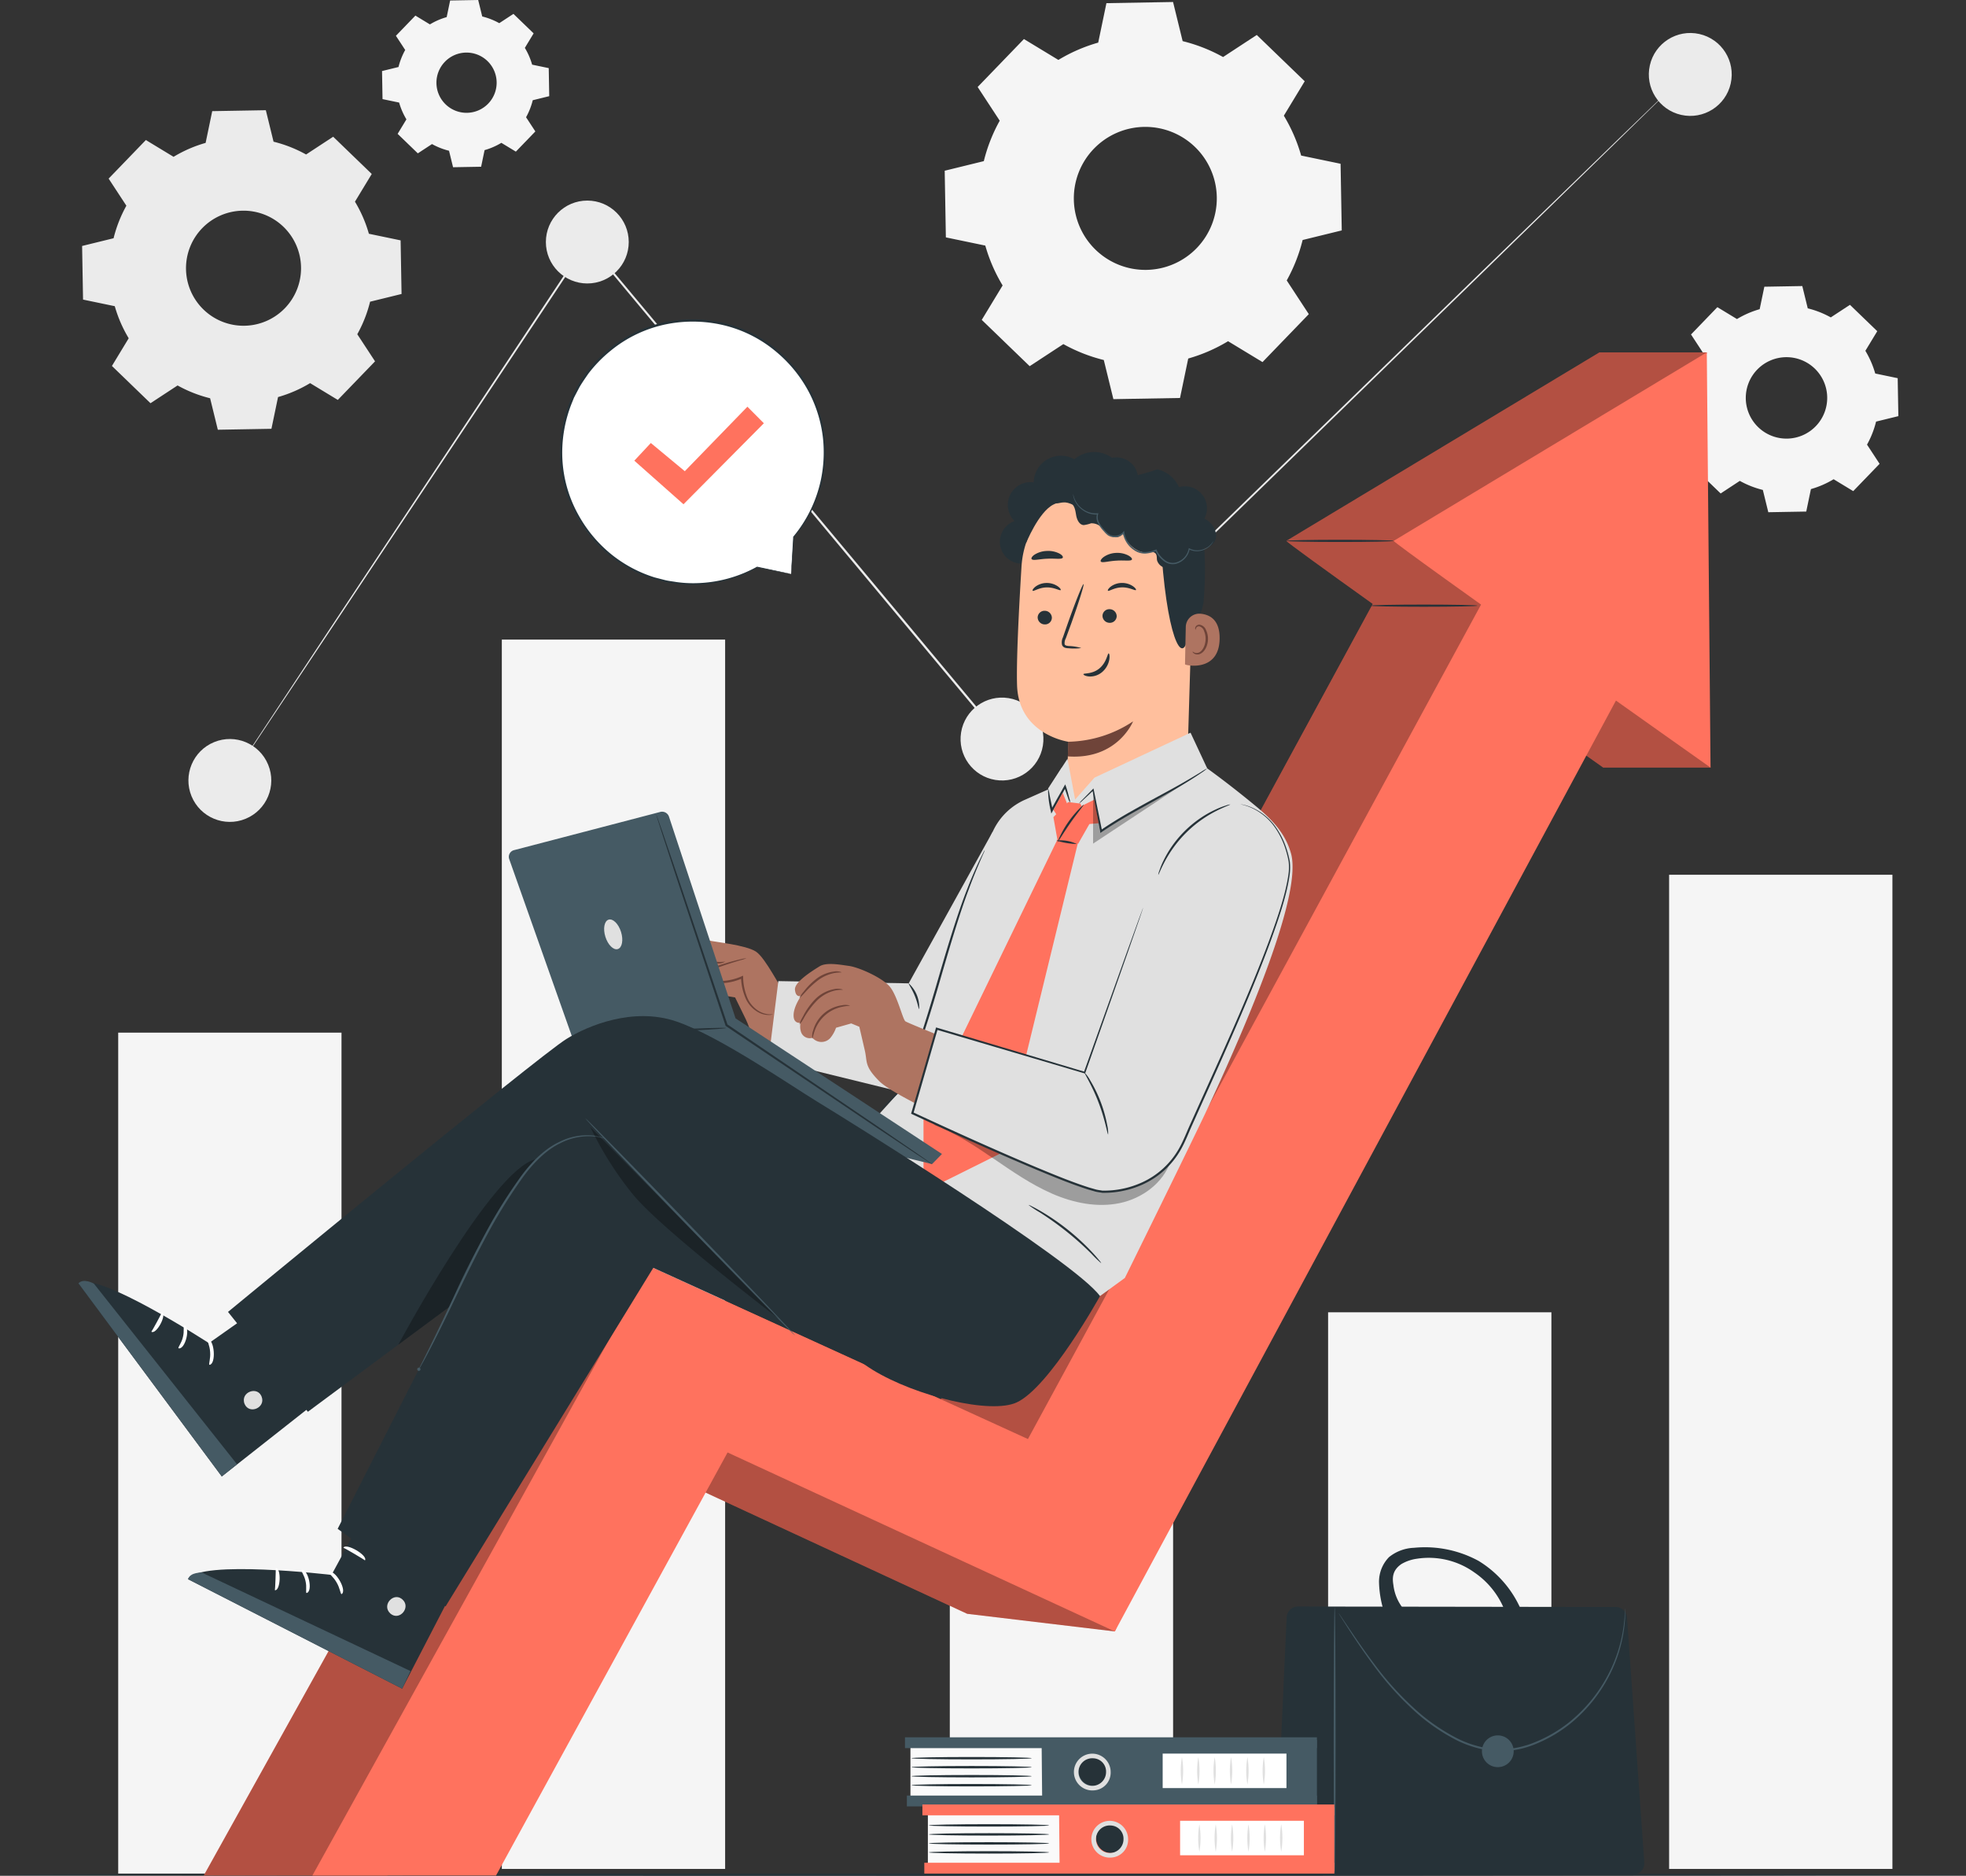 <svg id="Group_7572" data-name="Group 7572" xmlns="http://www.w3.org/2000/svg" width="472.66" height="450.867" viewBox="0 0 472.66 450.867">
  <rect x="0" y="0" width="472.66" height="450.867" fill="#333333" stroke="none"/>
  <g id="Background_Complete" data-name="Background Complete" transform="translate(19.74)">
    <rect id="Rectangle_208" data-name="Rectangle 208" width="53.685" height="202.13" transform="translate(8.679 248.207)" fill="#f5f5f5"/>
    <rect id="Rectangle_209" data-name="Rectangle 209" width="53.685" height="133.797" transform="translate(299.557 315.423)" fill="#f5f5f5"/>
    <rect id="Rectangle_210" data-name="Rectangle 210" width="53.685" height="238.961" transform="translate(381.544 210.259)" fill="#f5f5f5"/>
    <rect id="Rectangle_211" data-name="Rectangle 211" width="53.685" height="230.288" transform="translate(208.609 218.933)" fill="#f5f5f5"/>
    <rect id="Rectangle_212" data-name="Rectangle 212" width="53.685" height="295.487" transform="translate(100.908 153.733)" fill="#f5f5f5"/>
    <g id="Group_5973" data-name="Group 5973" transform="translate(22.519 5.998)">
      <g id="Group_5972" data-name="Group 5972" transform="translate(0 15.704)">
        <g id="Group_5971" data-name="Group 5971" transform="translate(13.002)">
          <path id="Path_2626" data-name="Path 2626" d="M1659.031,613.715s-.259.275-.783.8-1.314,1.3-2.34,2.307l-9.067,8.878c-7.916,7.722-19.406,18.931-33.737,32.908L1498.823,769.83l-.2.2-.18-.216-27.947-33.482c-25.708-30.817-50.09-60.046-71.732-85.988l.384-.021-62.111,93.363c-7.587,11.371-13.58,20.358-17.683,26.508l-4.7,7.015q-.8,1.181-1.217,1.8c-.275.4-.422.6-.422.6s.126-.214.39-.623.666-1.023,1.184-1.819l4.641-7.056,17.571-26.583c15.116-22.8,36.57-55.176,61.952-93.47l.177-.268.206.247,71.768,85.956,27.943,33.487-.381-.02,114.4-111.1,33.846-32.8,9.13-8.814,2.373-2.273C1658.749,613.966,1659.031,613.715,1659.031,613.715Z" transform="translate(-1313.009 -613.715)" fill="#ebebeb"/>
        </g>
        <circle id="Ellipse_80" data-name="Ellipse 80" cx="9.961" cy="9.961" r="9.961" transform="translate(88.979 26.51)" fill="#ebebeb"/>
        <circle id="Ellipse_81" data-name="Ellipse 81" cx="9.961" cy="9.961" r="9.961" transform="translate(0 160.466) rotate(-22.358)" fill="#ebebeb"/>
        <circle id="Ellipse_82" data-name="Ellipse 82" cx="9.961" cy="9.961" r="9.961" transform="matrix(0.16, -0.987, 0.987, 0.16, 187.211, 164.171)" fill="#ebebeb"/>
      </g>
      <circle id="Ellipse_83" data-name="Ellipse 83" cx="9.961" cy="9.961" r="9.961" transform="matrix(0.219, -0.976, 0.976, 0.219, 352.209, 19.437)" fill="#ebebeb"/>
    </g>
    <g id="Group_5975" data-name="Group 5975" transform="translate(0 26.49)">
      <g id="Group_5974" data-name="Group 5974">
        <path id="Path_2627" data-name="Path 2627" d="M1299.947,629.644a31.573,31.573,0,0,1,7.706-3.349l1.588-7.629,12.889-.226,1.854,7.567a31.565,31.565,0,0,1,7.821,3.077l6.514-4.27,9.274,8.955-4.037,6.658a31.571,31.571,0,0,1,3.349,7.709l7.628,1.587.226,12.889-7.567,1.856a31.576,31.576,0,0,1-3.077,7.82l4.27,6.514-8.954,9.274-6.659-4.037a31.6,31.6,0,0,1-7.708,3.349l-1.588,7.628-12.889.226-1.854-7.567a31.642,31.642,0,0,1-7.821-3.077l-6.513,4.269-9.274-8.953,4.037-6.659a31.552,31.552,0,0,1-3.35-7.708l-7.628-1.588-.226-12.889,7.568-1.856a31.6,31.6,0,0,1,3.076-7.819l-4.269-6.514,8.953-9.274,6.661,4.038Zm6.87,17.169a13.829,13.829,0,1,0,19.554-.344A13.829,13.829,0,0,0,1306.817,646.814Z" transform="translate(-1277.958 -618.44)" fill="#ebebeb"/>
      </g>
    </g>
    <g id="Group_5977" data-name="Group 5977" transform="translate(207.381 0.483)">
      <g id="Group_5976" data-name="Group 5976">
        <path id="Path_2628" data-name="Path 2628" d="M1509.923,606.7a39.24,39.24,0,0,1,9.578-4.163l1.974-9.481,16.019-.281,2.306,9.406a39.25,39.25,0,0,1,9.72,3.824l8.1-5.307,11.527,11.129-5.018,8.276a39.212,39.212,0,0,1,4.162,9.582l9.48,1.973.282,16.019-9.406,2.305a39.235,39.235,0,0,1-3.824,9.719l5.306,8.1L1559,679.327l-8.278-5.018a39.252,39.252,0,0,1-9.58,4.162l-1.974,9.482-16.018.281-2.307-9.406a39.273,39.273,0,0,1-9.719-3.825l-8.1,5.307L1491.5,669.182l5.018-8.277a39.218,39.218,0,0,1-4.163-9.581l-9.481-1.973-.281-16.019,9.405-2.306a39.333,39.333,0,0,1,3.824-9.72l-5.306-8.1,11.128-11.527,8.279,5.02Zm8.539,21.341a17.187,17.187,0,1,0,24.3-.428A17.186,17.186,0,0,0,1518.462,628.044Z" transform="translate(-1482.593 -592.778)" fill="#f5f5f5"/>
      </g>
    </g>
    <g id="Group_5979" data-name="Group 5979" transform="translate(72.108)">
      <g id="Group_5978" data-name="Group 5978">
        <path id="Path_2629" data-name="Path 2629" d="M1360.62,598.166a16.478,16.478,0,0,1,4.033-1.753l.831-3.993,6.746-.119.971,3.96a16.541,16.541,0,0,1,4.093,1.61l3.409-2.235,4.854,4.687-2.113,3.485a16.523,16.523,0,0,1,1.752,4.034l3.993.831.118,6.746-3.961.971a16.549,16.549,0,0,1-1.609,4.093l2.233,3.409-4.686,4.854-3.485-2.113a16.53,16.53,0,0,1-4.034,1.752l-.831,3.993-6.746.119-.971-3.96a16.579,16.579,0,0,1-4.093-1.61l-3.409,2.234-4.854-4.687,2.113-3.485a16.573,16.573,0,0,1-1.753-4.034l-3.992-.831-.119-6.746,3.96-.971a16.571,16.571,0,0,1,1.611-4.093l-2.235-3.409,4.686-4.854,3.487,2.114Zm3.6,8.987a7.238,7.238,0,1,0,10.235-.18A7.238,7.238,0,0,0,1364.216,607.153Z" transform="translate(-1349.111 -592.301)" fill="#f5f5f5"/>
      </g>
    </g>
    <g id="Group_5981" data-name="Group 5981" transform="translate(382.295 68.756)">
      <g id="Group_5980" data-name="Group 5980">
        <path id="Path_2630" data-name="Path 2630" d="M1670.755,668.078a22.365,22.365,0,0,1,5.456-2.371l1.123-5.4,9.124-.16,1.313,5.357a22.334,22.334,0,0,1,5.535,2.178l4.611-3.023,6.565,6.339-2.859,4.713a22.336,22.336,0,0,1,2.371,5.456l5.4,1.124.16,9.123-5.357,1.313a22.368,22.368,0,0,1-2.178,5.535l3.022,4.611-6.337,6.565-4.715-2.858a22.377,22.377,0,0,1-5.456,2.37l-1.124,5.4-9.123.16-1.313-5.357a22.37,22.37,0,0,1-5.535-2.178L1666.828,710l-6.565-6.338,2.858-4.714a22.324,22.324,0,0,1-2.37-5.456l-5.4-1.124-.16-9.123,5.357-1.313a22.364,22.364,0,0,1,2.178-5.535l-3.023-4.611,6.338-6.565,4.714,2.859Zm4.863,12.154a9.788,9.788,0,1,0,13.842-.243A9.789,9.789,0,0,0,1675.618,680.232Z" transform="translate(-1655.191 -660.147)" fill="#f5f5f5"/>
      </g>
    </g>
  </g>
  <g id="Floor" transform="translate(0 450.339)">
    <g id="Group_5982" data-name="Group 5982">
      <path id="Path_2631" data-name="Path 2631" d="M1731.139,1036.942c0,.146-105.817.263-236.318.263-130.547,0-236.342-.117-236.342-.263s105.795-.265,236.342-.265C1625.322,1036.677,1731.139,1036.8,1731.139,1036.942Z" transform="translate(-1258.479 -1036.677)" fill="#263238"/>
    </g>
  </g>
  <g id="Briefcase" transform="translate(306.658 371.904)">
    <g id="Group_6000" data-name="Group 6000">
      <g id="Group_5985" data-name="Group 5985" transform="translate(0 14.243)">
        <g id="Group_5984" data-name="Group 5984">
          <g id="Group_5983" data-name="Group 5983">
            <path id="Path_2632" data-name="Path 2632" d="M1563.816,1037.792H1647a2.74,2.74,0,0,0,2.733-2.933l-4.152-58.867a2.74,2.74,0,0,0-2.729-2.548l-76.363-.109a2.741,2.741,0,0,0-2.741,2.616l-2.665,58.977A2.739,2.739,0,0,0,1563.816,1037.792Z" transform="translate(-1561.076 -973.335)" fill="#263238"/>
          </g>
        </g>
      </g>
      <g id="Group_5989" data-name="Group 5989" transform="translate(13.983 14.356)">
        <g id="Group_5988" data-name="Group 5988">
          <g id="Group_5987" data-name="Group 5987">
            <g id="Group_5986" data-name="Group 5986">
              <path id="Path_2633" data-name="Path 2633" d="M1575.106,1037.79c.129,0,.232-14.406.232-32.171s-.1-32.173-.232-32.173-.232,14.4-.232,32.173S1574.978,1037.79,1575.106,1037.79Z" transform="translate(-1574.874 -973.446)" fill="#455a64"/>
            </g>
          </g>
        </g>
      </g>
      <g id="Group_5993" data-name="Group 5993" transform="translate(15.199 14.731)">
        <g id="Group_5992" data-name="Group 5992">
          <g id="Group_5991" data-name="Group 5991">
            <g id="Group_5990" data-name="Group 5990">
              <path id="Path_2634" data-name="Path 2634" d="M1576.075,974.966a1.177,1.177,0,0,0,.126.235c.1.172.238.391.405.665l1.605,2.527c1.415,2.181,3.469,5.338,6.24,9.078a71.883,71.883,0,0,0,11.043,12.038,47.26,47.26,0,0,0,7.984,5.456,25.807,25.807,0,0,0,9.9,3.1,22.419,22.419,0,0,0,10.213-1.769,33.2,33.2,0,0,0,8.314-4.948,36.277,36.277,0,0,0,9.927-12.9,34.272,34.272,0,0,0,2.939-10.6c.058-.65.123-1.224.151-1.725.006-.492.011-.914.015-1.268v-.779a1.134,1.134,0,0,0-.015-.266,1.087,1.087,0,0,0-.031.266c-.012.2-.027.457-.047.776q-.026.527-.06,1.262c-.042.5-.122,1.069-.193,1.713a35.248,35.248,0,0,1-3.057,10.483,36.282,36.282,0,0,1-9.9,12.7,32.974,32.974,0,0,1-8.215,4.858,22.031,22.031,0,0,1-10.006,1.728,25.461,25.461,0,0,1-9.724-3.039,47.286,47.286,0,0,1-7.921-5.381,73.254,73.254,0,0,1-11.056-11.908c-2.8-3.705-4.891-6.833-6.351-8.981l-1.678-2.479c-.182-.265-.329-.474-.444-.64A1.132,1.132,0,0,0,1576.075,974.966Z" transform="translate(-1576.074 -973.816)" fill="#455a64"/>
            </g>
          </g>
        </g>
      </g>
      <g id="Group_5996" data-name="Group 5996" transform="translate(49.624 45.216)">
        <g id="Group_5995" data-name="Group 5995">
          <g id="Group_5994" data-name="Group 5994">
            <path id="Path_2635" data-name="Path 2635" d="M1610.043,1007.716a3.817,3.817,0,1,0,3.816-3.818A3.817,3.817,0,0,0,1610.043,1007.716Z" transform="translate(-1610.043 -1003.898)" fill="#455a64"/>
          </g>
        </g>
      </g>
      <g id="Group_5999" data-name="Group 5999" transform="translate(24.881)">
        <g id="Group_5998" data-name="Group 5998">
          <g id="Group_5997" data-name="Group 5997">
            <path id="Path_2636" data-name="Path 2636" d="M1588.034,961.647a10.164,10.164,0,0,1,6.009-2.241,26.953,26.953,0,0,1,15.54,3.16,25.685,25.685,0,0,1,10.157,11.662l-3,3.139a19.856,19.856,0,0,0-8.209-12.048,18.8,18.8,0,0,0-13.786-3.286,10.1,10.1,0,0,0-3.747,1.288c-1.961,1.373-2.263,2.968-1.916,5a11.1,11.1,0,0,0,2.558,5.934l-4.932.116a25.1,25.1,0,0,1-1.078-6.629A8.467,8.467,0,0,1,1588.034,961.647Z" transform="translate(-1585.628 -959.28)" fill="#263238"/>
          </g>
        </g>
      </g>
    </g>
  </g>
  <g id="Books" transform="translate(217.572 417.582)">
    <g id="Group_6057" data-name="Group 6057">
      <g id="Group_6028" data-name="Group 6028">
        <g id="Group_6001" data-name="Group 6001" transform="translate(1.314 2.133)">
          <rect id="Rectangle_213" data-name="Rectangle 213" width="31.535" height="12.425" fill="#fafafa"/>
        </g>
        <g id="Group_6002" data-name="Group 6002">
          <rect id="Rectangle_214" data-name="Rectangle 214" width="99.038" height="2.602" fill="#455a64"/>
        </g>
        <g id="Group_6003" data-name="Group 6003" transform="translate(0.459 14.003)">
          <rect id="Rectangle_215" data-name="Rectangle 215" width="98.579" height="2.602" fill="#455a64"/>
        </g>
        <g id="Group_6004" data-name="Group 6004" transform="translate(32.848 0.62)">
          <path id="Path_2637" data-name="Path 2637" d="M1505.584,1004.965l.149,15.491h66.041v-15.491Z" transform="translate(-1505.584 -1004.965)" fill="#455a64"/>
        </g>
        <g id="Group_6005" data-name="Group 6005" transform="translate(41.206 3.94)">
          <path id="Path_2638" data-name="Path 2638" d="M1521.516,1012.643a3.58,3.58,0,1,1-3.57-3.855A3.721,3.721,0,0,1,1521.516,1012.643Z" transform="translate(-1513.823 -1008.235)" fill="#263238"/>
          <path id="Path_2639" data-name="Path 2639" d="M1517.953,1017.06a4.419,4.419,0,1,1,4.124-4.409A4.278,4.278,0,0,1,1517.953,1017.06Zm0-7.71a3.315,3.315,0,1,0,3.016,3.3A3.171,3.171,0,0,0,1517.953,1009.35Z" transform="translate(-1513.831 -1008.242)" fill="#e0e0e0"/>
        </g>
        <g id="Group_6007" data-name="Group 6007" transform="translate(1.536 11.224)">
          <g id="Group_6006" data-name="Group 6006">
            <path id="Path_2640" data-name="Path 2640" d="M1503.629,1015.717c0,.159-6.48.289-14.471.289s-14.473-.13-14.473-.289,6.479-.288,14.473-.288S1503.629,1015.558,1503.629,1015.717Z" transform="translate(-1474.686 -1015.429)" fill="#263238"/>
          </g>
        </g>
        <g id="Group_6009" data-name="Group 6009" transform="translate(1.536 9.059)">
          <g id="Group_6008" data-name="Group 6008">
            <path id="Path_2641" data-name="Path 2641" d="M1503.629,1013.582c0,.159-6.48.288-14.471.288s-14.473-.129-14.473-.288,6.479-.289,14.473-.289S1503.629,1013.422,1503.629,1013.582Z" transform="translate(-1474.686 -1013.293)" fill="#263238"/>
          </g>
        </g>
        <g id="Group_6011" data-name="Group 6011" transform="translate(1.536 6.895)">
          <g id="Group_6010" data-name="Group 6010">
            <path id="Path_2642" data-name="Path 2642" d="M1503.629,1011.446c0,.159-6.48.289-14.471.289s-14.473-.13-14.473-.289,6.479-.289,14.473-.289S1503.629,1011.287,1503.629,1011.446Z" transform="translate(-1474.686 -1011.157)" fill="#263238"/>
          </g>
        </g>
        <g id="Group_6013" data-name="Group 6013" transform="translate(1.536 4.731)">
          <g id="Group_6012" data-name="Group 6012">
            <path id="Path_2643" data-name="Path 2643" d="M1503.629,1009.31c0,.159-6.48.289-14.471.289s-14.473-.13-14.473-.289,6.479-.288,14.473-.288S1503.629,1009.151,1503.629,1009.31Z" transform="translate(-1474.686 -1009.022)" fill="#263238"/>
          </g>
        </g>
        <g id="Group_6027" data-name="Group 6027" transform="translate(61.954 3.914)">
          <g id="Group_6014" data-name="Group 6014">
            <rect id="Rectangle_216" data-name="Rectangle 216" width="29.76" height="8.29" fill="#fff"/>
          </g>
          <g id="Group_6016" data-name="Group 6016" transform="translate(4.347 0.842)">
            <g id="Group_6015" data-name="Group 6015">
              <path id="Path_2644" data-name="Path 2644" d="M1538.882,1015.653a19.093,19.093,0,0,1,0-6.606,19.037,19.037,0,0,1,0,6.606Z" transform="translate(-1538.594 -1009.047)" fill="#e0e0e0"/>
            </g>
          </g>
          <g id="Group_6018" data-name="Group 6018" transform="translate(8.282 0.842)">
            <g id="Group_6017" data-name="Group 6017">
              <path id="Path_2645" data-name="Path 2645" d="M1542.765,1015.653a19.109,19.109,0,0,1,0-6.606,19.005,19.005,0,0,1,0,6.606Z" transform="translate(-1542.477 -1009.047)" fill="#e0e0e0"/>
            </g>
          </g>
          <g id="Group_6020" data-name="Group 6020" transform="translate(12.217 0.842)">
            <g id="Group_6019" data-name="Group 6019">
              <path id="Path_2646" data-name="Path 2646" d="M1546.648,1015.653a19.085,19.085,0,0,1,0-6.606,19.029,19.029,0,0,1,0,6.606Z" transform="translate(-1546.36 -1009.047)" fill="#e0e0e0"/>
            </g>
          </g>
          <g id="Group_6022" data-name="Group 6022" transform="translate(16.152 0.842)">
            <g id="Group_6021" data-name="Group 6021">
              <path id="Path_2647" data-name="Path 2647" d="M1550.531,1015.653a19.093,19.093,0,0,1,0-6.606,19.037,19.037,0,0,1,0,6.606Z" transform="translate(-1550.243 -1009.047)" fill="#e0e0e0"/>
            </g>
          </g>
          <g id="Group_6024" data-name="Group 6024" transform="translate(20.088 0.842)">
            <g id="Group_6023" data-name="Group 6023">
              <path id="Path_2648" data-name="Path 2648" d="M1554.414,1015.653a19.085,19.085,0,0,1,0-6.606,19.037,19.037,0,0,1,0,6.606Z" transform="translate(-1554.126 -1009.047)" fill="#e0e0e0"/>
            </g>
          </g>
          <g id="Group_6026" data-name="Group 6026" transform="translate(24.023 0.842)">
            <g id="Group_6025" data-name="Group 6025">
              <path id="Path_2649" data-name="Path 2649" d="M1558.3,1015.653a19.085,19.085,0,0,1,0-6.606,19.029,19.029,0,0,1,0,6.606Z" transform="translate(-1558.009 -1009.047)" fill="#e0e0e0"/>
            </g>
          </g>
        </g>
      </g>
      <g id="Group_6056" data-name="Group 6056" transform="translate(4.19 16.148)">
        <g id="Group_6029" data-name="Group 6029" transform="translate(1.314 2.133)">
          <rect id="Rectangle_217" data-name="Rectangle 217" width="31.535" height="12.425" fill="#fafafa"/>
        </g>
        <g id="Group_6030" data-name="Group 6030">
          <rect id="Rectangle_218" data-name="Rectangle 218" width="99.038" height="2.602" fill="#ff725e"/>
        </g>
        <g id="Group_6031" data-name="Group 6031" transform="translate(0.459 14.003)">
          <rect id="Rectangle_219" data-name="Rectangle 219" width="98.579" height="2.602" fill="#ff725e"/>
        </g>
        <g id="Group_6032" data-name="Group 6032" transform="translate(32.848 0.62)">
          <path id="Path_2650" data-name="Path 2650" d="M1509.718,1020.9l.149,15.491h66.041V1020.9Z" transform="translate(-1509.718 -1020.9)" fill="#ff725e"/>
        </g>
        <g id="Group_6033" data-name="Group 6033" transform="translate(41.205 3.941)">
          <path id="Path_2651" data-name="Path 2651" d="M1525.65,1028.578a3.58,3.58,0,1,1-3.569-3.855A3.72,3.72,0,0,1,1525.65,1028.578Z" transform="translate(-1517.957 -1024.17)" fill="#263238"/>
          <path id="Path_2652" data-name="Path 2652" d="M1522.088,1032.994a4.418,4.418,0,1,1,4.125-4.408A4.278,4.278,0,0,1,1522.088,1032.994Zm0-7.709a3.314,3.314,0,1,0,3.017,3.3A3.172,3.172,0,0,0,1522.088,1025.285Z" transform="translate(-1517.964 -1024.177)" fill="#e0e0e0"/>
        </g>
        <g id="Group_6035" data-name="Group 6035" transform="translate(1.537 11.223)">
          <g id="Group_6034" data-name="Group 6034">
            <path id="Path_2653" data-name="Path 2653" d="M1507.763,1031.652c0,.159-6.48.288-14.471.288s-14.472-.129-14.472-.288,6.478-.289,14.472-.289S1507.763,1031.493,1507.763,1031.652Z" transform="translate(-1478.821 -1031.363)" fill="#263238"/>
          </g>
        </g>
        <g id="Group_6037" data-name="Group 6037" transform="translate(1.537 9.06)">
          <g id="Group_6036" data-name="Group 6036">
            <path id="Path_2654" data-name="Path 2654" d="M1507.763,1029.516c0,.159-6.48.289-14.471.289s-14.472-.13-14.472-.289,6.478-.288,14.472-.288S1507.763,1029.357,1507.763,1029.516Z" transform="translate(-1478.821 -1029.228)" fill="#263238"/>
          </g>
        </g>
        <g id="Group_6039" data-name="Group 6039" transform="translate(1.537 6.895)">
          <g id="Group_6038" data-name="Group 6038">
            <path id="Path_2655" data-name="Path 2655" d="M1507.763,1027.381c0,.159-6.48.288-14.471.288s-14.472-.129-14.472-.288,6.478-.289,14.472-.289S1507.763,1027.221,1507.763,1027.381Z" transform="translate(-1478.821 -1027.092)" fill="#263238"/>
          </g>
        </g>
        <g id="Group_6041" data-name="Group 6041" transform="translate(1.537 4.73)">
          <g id="Group_6040" data-name="Group 6040">
            <path id="Path_2656" data-name="Path 2656" d="M1507.763,1025.245c0,.159-6.48.289-14.471.289s-14.472-.13-14.472-.289,6.478-.289,14.472-.289S1507.763,1025.086,1507.763,1025.245Z" transform="translate(-1478.821 -1024.956)" fill="#263238"/>
          </g>
        </g>
        <g id="Group_6055" data-name="Group 6055" transform="translate(61.954 3.914)">
          <g id="Group_6042" data-name="Group 6042">
            <rect id="Rectangle_220" data-name="Rectangle 220" width="29.76" height="8.29" fill="#fff"/>
          </g>
          <g id="Group_6044" data-name="Group 6044" transform="translate(4.347 0.843)">
            <g id="Group_6043" data-name="Group 6043">
              <path id="Path_2657" data-name="Path 2657" d="M1543.017,1031.587a19.036,19.036,0,0,1,0-6.605,19.084,19.084,0,0,1,0,6.605Z" transform="translate(-1542.728 -1024.982)" fill="#e0e0e0"/>
            </g>
          </g>
          <g id="Group_6046" data-name="Group 6046" transform="translate(8.282 0.843)">
            <g id="Group_6045" data-name="Group 6045">
              <path id="Path_2658" data-name="Path 2658" d="M1546.9,1031.587a19.028,19.028,0,0,1,0-6.605,19.076,19.076,0,0,1,0,6.605Z" transform="translate(-1546.611 -1024.982)" fill="#e0e0e0"/>
            </g>
          </g>
          <g id="Group_6048" data-name="Group 6048" transform="translate(12.217 0.843)">
            <g id="Group_6047" data-name="Group 6047">
              <path id="Path_2659" data-name="Path 2659" d="M1550.783,1031.587a19.02,19.02,0,0,1,0-6.605,19.116,19.116,0,0,1,0,6.605Z" transform="translate(-1550.494 -1024.982)" fill="#e0e0e0"/>
            </g>
          </g>
          <g id="Group_6050" data-name="Group 6050" transform="translate(16.152 0.843)">
            <g id="Group_6049" data-name="Group 6049">
              <path id="Path_2660" data-name="Path 2660" d="M1554.666,1031.587a19.028,19.028,0,0,1,0-6.605,19.1,19.1,0,0,1,0,6.605Z" transform="translate(-1554.377 -1024.982)" fill="#e0e0e0"/>
            </g>
          </g>
          <g id="Group_6052" data-name="Group 6052" transform="translate(20.087 0.843)">
            <g id="Group_6051" data-name="Group 6051">
              <path id="Path_2661" data-name="Path 2661" d="M1558.549,1031.587a19.02,19.02,0,0,1,0-6.605,19.1,19.1,0,0,1,0,6.605Z" transform="translate(-1558.26 -1024.982)" fill="#e0e0e0"/>
            </g>
          </g>
          <g id="Group_6054" data-name="Group 6054" transform="translate(24.022 0.843)">
            <g id="Group_6053" data-name="Group 6053">
              <path id="Path_2662" data-name="Path 2662" d="M1562.432,1031.587a19.013,19.013,0,0,1,0-6.605,19.1,19.1,0,0,1,0,6.605Z" transform="translate(-1562.143 -1024.982)" fill="#e0e0e0"/>
            </g>
          </g>
        </g>
      </g>
    </g>
  </g>
  <g id="Speech_Bubble" data-name="Speech Bubble" transform="translate(134.621 76.747)">
    <g id="Group_6093" data-name="Group 6093">
      <g id="Group_6079" data-name="Group 6079">
        <g id="Group_6078" data-name="Group 6078">
          <g id="Group_6077" data-name="Group 6077">
            <g id="Group_6076" data-name="Group 6076">
              <g id="Group_6075" data-name="Group 6075">
                <g id="Group_6074" data-name="Group 6074">
                  <g id="Group_6073" data-name="Group 6073">
                    <g id="Group_6072" data-name="Group 6072">
                      <g id="Group_6071" data-name="Group 6071">
                        <g id="Group_6070" data-name="Group 6070">
                          <g id="Group_6069" data-name="Group 6069">
                            <g id="Group_6062" data-name="Group 6062" transform="translate(0.238 0.237)">
                              <g id="Group_6061" data-name="Group 6061">
                                <g id="Group_6060" data-name="Group 6060">
                                  <g id="Group_6059" data-name="Group 6059">
                                    <g id="Group_6058" data-name="Group 6058">
                                      <path id="Path_2663" data-name="Path 2663" d="M1446.893,729.251l-8.163-1.635a31.745,31.745,0,1,1,8.762-7.252l.015-.01Z" transform="translate(-1391.552 -668.266)" fill="#fff"/>
                                    </g>
                                  </g>
                                </g>
                              </g>
                            </g>
                            <g id="Group_6068" data-name="Group 6068">
                              <g id="Group_6067" data-name="Group 6067">
                                <g id="Group_6066" data-name="Group 6066">
                                  <g id="Group_6065" data-name="Group 6065">
                                    <g id="Group_6064" data-name="Group 6064">
                                      <g id="Group_6063" data-name="Group 6063">
                                        <path id="Path_2664" data-name="Path 2664" d="M1446.9,729.255s0-.212.02-.6c.021-.411.052-.983.091-1.722.089-1.523.219-3.73.386-6.581l.182.1-.015.01a.116.116,0,0,1-.154-.17,31.657,31.657,0,0,0,6.638-13.65,32.427,32.427,0,0,0,.511-10,31.541,31.541,0,0,0-3.261-10.874,32.141,32.141,0,0,0-7.823-9.79,30.749,30.749,0,0,0-11.966-6.313,32.161,32.161,0,0,0-14.373-.495,30.762,30.762,0,0,0-13.625,6.414,32.21,32.21,0,0,0-5.4,5.562c-.724,1.056-1.463,2.1-2.1,3.2l-.883,1.68-.435.839-.349.875a32.062,32.062,0,0,0-2.418,14.324,30.669,30.669,0,0,0,3.887,13.089,32.191,32.191,0,0,0,8.179,9.626,31.648,31.648,0,0,0,10.12,5.305l2.576.662c.848.2,1.7.282,2.531.426a28.7,28.7,0,0,0,4.843.285,31.646,31.646,0,0,0,14.615-3.94.115.115,0,0,1,.077-.012l6.011,1.271,1.579.343c.358.08.551.132.551.132s-.169-.02-.518-.082l-1.563-.286-6.1-1.155.078-.013a31.54,31.54,0,0,1-14.716,4.109,28.671,28.671,0,0,1-4.9-.257c-.84-.14-1.708-.222-2.568-.417l-2.614-.657a32.006,32.006,0,0,1-10.288-5.338,32.611,32.611,0,0,1-8.337-9.748,31.14,31.14,0,0,1-3.983-13.3,32.548,32.548,0,0,1,2.442-14.581l.356-.892.442-.854q.449-.853.9-1.712c.643-1.118,1.4-2.183,2.132-3.259a32.774,32.774,0,0,1,5.5-5.664,31.3,31.3,0,0,1,13.877-6.524,32.664,32.664,0,0,1,14.628.522,31.231,31.231,0,0,1,12.157,6.446,32.557,32.557,0,0,1,7.913,9.967,31.86,31.86,0,0,1,3.261,11.047,32.62,32.62,0,0,1-.574,10.118,31.588,31.588,0,0,1-6.823,13.722l-.155-.171.014-.01a.117.117,0,0,1,.162.028.121.121,0,0,1,.02.076c-.228,2.877-.4,5.107-.527,6.643-.062.726-.109,1.286-.144,1.69C1446.921,729.075,1446.9,729.255,1446.9,729.255Z" transform="translate(-1391.317 -668.032)" fill="#263238"/>
                                      </g>
                                    </g>
                                  </g>
                                </g>
                              </g>
                            </g>
                          </g>
                        </g>
                      </g>
                    </g>
                  </g>
                </g>
              </g>
            </g>
          </g>
        </g>
      </g>
      <g id="Group_6092" data-name="Group 6092" transform="translate(17.88 21.008)">
        <g id="Group_6091" data-name="Group 6091">
          <g id="Group_6090" data-name="Group 6090">
            <g id="Group_6089" data-name="Group 6089">
              <g id="Group_6088" data-name="Group 6088">
                <g id="Group_6087" data-name="Group 6087">
                  <g id="Group_6086" data-name="Group 6086">
                    <g id="Group_6085" data-name="Group 6085">
                      <g id="Group_6084" data-name="Group 6084">
                        <g id="Group_6083" data-name="Group 6083">
                          <g id="Group_6082" data-name="Group 6082">
                            <g id="Group_6081" data-name="Group 6081">
                              <g id="Group_6080" data-name="Group 6080">
                                <path id="Path_2665" data-name="Path 2665" d="M1408.96,701.738l3.97-4.25,8.167,6.776,15.051-15.5,3.956,3.98-19.324,19.469Z" transform="translate(-1408.96 -688.762)" fill="#ff725e"/>
                              </g>
                            </g>
                          </g>
                        </g>
                      </g>
                    </g>
                  </g>
                </g>
              </g>
            </g>
          </g>
        </g>
      </g>
    </g>
  </g>
  <g id="Character" transform="translate(18.85 84.698)">
    <g id="Group_6473" data-name="Group 6473">
      <g id="Group_6096" data-name="Group 6096" transform="translate(30.14)">
        <path id="Path_2666" data-name="Path 2666" d="M1668.179,675.877h-25.8l-75.285,45.31c.282.424,9.168,6.85,20.775,15.149L1478.848,937.072l-91.24-40.3-80.788,145.2h44.145l55.666-101.682,83.729,38.786,35.493,4.236,96.079-222.753c12.073,8.559,21.347,15.112,21.347,15.112h25.8s-7.524-63.147-7.524-63.649S1668.179,675.877,1668.179,675.877Z" transform="translate(-1306.82 -675.877)" fill="#ff725e"/>
        <path id="Path_2667" data-name="Path 2667" d="M1668.179,675.877h-25.8l-75.285,45.31c.282.424,9.168,6.85,20.775,15.149L1478.848,937.072l-91.24-40.3-80.788,145.2h44.145l55.666-101.682,83.729,38.786,35.493,4.236,96.079-222.753c12.073,8.559,21.347,15.112,21.347,15.112h25.8s-7.524-63.147-7.524-63.649S1668.179,675.877,1668.179,675.877Z" transform="translate(-1306.82 -675.877)" opacity="0.3"/>
        <path id="Path_2668" data-name="Path 2668" d="M1332.592,1041.377,1413.7,894.931l90.917,41.541L1621.87,720.587l34.909,18.339L1525.506,982.716l-93.1-43.022-55.666,101.683Z" transform="translate(-1306.474 -675.277)" fill="#ff725e"/>
        <path id="Path_2669" data-name="Path 2669" d="M1589.1,721.187c.831,1.247,76.185,54.488,76.185,54.488l-.9-99.8Z" transform="translate(-1303.032 -675.877)" fill="#ff725e"/>
        <g id="Group_6094" data-name="Group 6094" transform="translate(260.274 45.045)">
          <path id="Path_2670" data-name="Path 2670" d="M1589.447,720.591c0,.146-5.776.263-12.9.263s-12.9-.117-12.9-.263,5.775-.265,12.9-.265S1589.447,720.445,1589.447,720.591Z" transform="translate(-1563.648 -720.326)" fill="#263238"/>
        </g>
        <g id="Group_6095" data-name="Group 6095" transform="translate(280.429 60.616)">
          <path id="Path_2671" data-name="Path 2671" d="M1609.335,735.953c0,.146-5.776.265-12.9.265s-12.9-.119-12.9-.265,5.774-.263,12.9-.263S1609.335,735.809,1609.335,735.953Z" transform="translate(-1583.536 -735.69)" fill="#263238"/>
        </g>
      </g>
      <g id="Group_6472" data-name="Group 6472" transform="translate(0 23.953)">
        <g id="Group_6103" data-name="Group 6103" transform="translate(140.787 91.271)">
          <g id="Group_6101" data-name="Group 6101" transform="translate(0 25.79)">
            <path id="Path_2672" data-name="Path 2672" d="M1417.823,825.278s-1.566.681-1.811-1.41,4.112-6.442,5.505-7.824,3.385-1.085,5.152-.692,9,1.123,11.4,2.663,6.072,9.268,6.84,9.635,23.33,1.543,23.33,1.543l-.97,18.494s-22.147-4.22-26.533-6.963-3.811-3.836-5.057-6.395-2.585-5.277-2.585-5.277l-2.073-.344-3.324,1.834s-.393,4.694-3.682,4.576l-1.612-.849s-1.075,1.243-2.3-.679-.993-2.281-.993-2.281-1.29,1.6-2.684-.383S1417.823,825.278,1417.823,825.278Z" transform="translate(-1416.002 -815.024)" fill="#ae7461"/>
            <g id="Group_6097" data-name="Group 6097" transform="translate(8.165 4.604)">
              <path id="Path_2673" data-name="Path 2673" d="M1442.024,833.068c0,.014-.08.041-.244.077a3.309,3.309,0,0,1-.736.072,5.291,5.291,0,0,1-2.655-.754,7.083,7.083,0,0,1-2.812-3.12,13.535,13.535,0,0,1-1.167-5.181l.358.218a13.363,13.363,0,0,1-8.779.8,3.256,3.256,0,0,1-1.7-.791.852.852,0,0,1-.058-1.088,1.819,1.819,0,0,1,.8-.513c2.031-.823,3.9-1.463,5.481-1.947s2.883-.811,3.785-1.016a6.858,6.858,0,0,1,1.417-.25,8.231,8.231,0,0,1-1.365.449c-.883.266-2.162.646-3.722,1.172s-3.4,1.2-5.411,2.041a1.415,1.415,0,0,0-.587.362.343.343,0,0,0,.045.464,2.9,2.9,0,0,0,1.442.615,13.13,13.13,0,0,0,8.444-.76l.343-.154.016.372a13.49,13.49,0,0,0,1.053,5.021,6.892,6.892,0,0,0,2.585,3.031,5.486,5.486,0,0,0,2.5.857C1441.674,833.091,1442.018,833.027,1442.024,833.068Z" transform="translate(-1424.059 -819.567)" fill="#6f4439"/>
            </g>
            <g id="Group_6098" data-name="Group 6098" transform="translate(1.628 5.282)">
              <path id="Path_2674" data-name="Path 2674" d="M1430.687,820.377a3.2,3.2,0,0,1-2.13.414c-.672-.007-1.464-.121-2.3-.065a3.166,3.166,0,0,0-2.309,1.16,12.264,12.264,0,0,1-4.246,3.059,5.273,5.273,0,0,1-2.092.575c-.023-.083.767-.317,1.934-.912a14.032,14.032,0,0,0,4.024-3.087,4.058,4.058,0,0,1,1.234-.955,3.682,3.682,0,0,1,1.428-.326,17.9,17.9,0,0,1,2.351.179A10.364,10.364,0,0,0,1430.687,820.377Z" transform="translate(-1417.608 -820.236)" fill="#6f4439"/>
            </g>
            <g id="Group_6099" data-name="Group 6099" transform="translate(2.891 10.348)">
              <path id="Path_2675" data-name="Path 2675" d="M1426.021,825.238a10.828,10.828,0,0,1-7.165,6.148,38.739,38.739,0,0,0,3.944-2.653A39.18,39.18,0,0,0,1426.021,825.238Z" transform="translate(-1418.854 -825.235)" fill="#6f4439"/>
            </g>
            <g id="Group_6100" data-name="Group 6100" transform="translate(6.374 13.186)">
              <path id="Path_2676" data-name="Path 2676" d="M1426.786,828.036a8.15,8.15,0,0,1-4.49,6.135c-.09-.132,1.347-1.119,2.579-2.823C1426.127,829.658,1426.633,827.99,1426.786,828.036Z" transform="translate(-1422.292 -828.035)" fill="#6f4439"/>
            </g>
          </g>
          <path id="Path_2677" data-name="Path 2677" d="M1494.689,789.575,1474.5,826.011l-31.34-.54-2.355,18.821,32.341,7.929,13.316-14.621Z" transform="translate(-1415.669 -789.575)" fill="#e0e0e0"/>
          <g id="Group_6102" data-name="Group 6102" transform="translate(58.816 36.43)">
            <path id="Path_2678" data-name="Path 2678" d="M1476.57,831.711c-.156.014-.352-1.484-1.051-3.176-.683-1.7-1.591-2.908-1.469-3.006a7.772,7.772,0,0,1,2.52,6.182Z" transform="translate(-1474.039 -825.523)" fill="#263238"/>
          </g>
        </g>
        <g id="Group_6236" data-name="Group 6236" transform="translate(221.549)">
          <g id="Group_6222" data-name="Group 6222">
            <g id="Group_6221" data-name="Group 6221">
              <g id="Group_6108" data-name="Group 6108">
                <g id="Group_6107" data-name="Group 6107">
                  <g id="Group_6106" data-name="Group 6106">
                    <g id="Group_6105" data-name="Group 6105">
                      <g id="Group_6104" data-name="Group 6104">
                        <path id="Path_2679" data-name="Path 2679" d="M1501.631,726.294a5.26,5.26,0,0,1-2.413-10.184,5.472,5.472,0,0,1,4.6-9.312,6.547,6.547,0,0,1,9.774-5.544,7.363,7.363,0,0,1,9.061-.349,5.237,5.237,0,0,1,4.784,8.8" transform="translate(-1495.694 -699.513)" fill="#263238"/>
                      </g>
                    </g>
                  </g>
                </g>
              </g>
              <g id="Group_6220" data-name="Group 6220" transform="translate(4.085 2.377)">
                <g id="Group_6208" data-name="Group 6208" transform="translate(0 2.756)">
                  <g id="Group_6110" data-name="Group 6110" transform="translate(0 1.428)">
                    <g id="Group_6109" data-name="Group 6109">
                      <path id="Path_2680" data-name="Path 2680" d="M1523.826,705.987l-1.155.023a22.316,22.316,0,0,0-21.844,20.948c-.661,10.8-1.251,22.734-1.068,28.516.38,11.972,12.393,13.6,12.393,13.6l-.735,14.406,1.421,10.981,27.625-12.444,1.56-52.227C1542.853,717.338,1536.3,706.474,1523.826,705.987Z" transform="translate(-1499.725 -705.987)" fill="#ffbf9d"/>
                    </g>
                  </g>
                  <g id="Group_6118" data-name="Group 6118" transform="translate(12.248 59.606)">
                    <g id="Group_6117" data-name="Group 6117">
                      <g id="Group_6116" data-name="Group 6116">
                        <g id="Group_6115" data-name="Group 6115">
                          <g id="Group_6114" data-name="Group 6114">
                            <g id="Group_6113" data-name="Group 6113">
                              <g id="Group_6112" data-name="Group 6112">
                                <g id="Group_6111" data-name="Group 6111">
                                  <path id="Path_2681" data-name="Path 2681" d="M1511.89,768.291a29.048,29.048,0,0,0,15.6-4.9s-3.711,9.272-15.68,8.424Z" transform="translate(-1511.81 -763.395)" fill="#6f4439"/>
                                </g>
                              </g>
                            </g>
                          </g>
                        </g>
                      </g>
                    </g>
                  </g>
                  <g id="Group_6129" data-name="Group 6129" transform="translate(4.989 33.027)">
                    <g id="Group_6128" data-name="Group 6128">
                      <g id="Group_6127" data-name="Group 6127">
                        <g id="Group_6126" data-name="Group 6126">
                          <g id="Group_6125" data-name="Group 6125">
                            <g id="Group_6124" data-name="Group 6124">
                              <g id="Group_6123" data-name="Group 6123">
                                <g id="Group_6122" data-name="Group 6122">
                                  <g id="Group_6121" data-name="Group 6121">
                                    <g id="Group_6120" data-name="Group 6120">
                                      <g id="Group_6119" data-name="Group 6119">
                                        <path id="Path_2682" data-name="Path 2682" d="M1504.648,738.746a1.71,1.71,0,0,0,1.682,1.694,1.635,1.635,0,0,0,1.733-1.576,1.711,1.711,0,0,0-1.68-1.694A1.638,1.638,0,0,0,1504.648,738.746Z" transform="translate(-1504.648 -737.168)" fill="#263238"/>
                                      </g>
                                    </g>
                                  </g>
                                </g>
                              </g>
                            </g>
                          </g>
                        </g>
                      </g>
                    </g>
                  </g>
                  <g id="Group_6141" data-name="Group 6141" transform="translate(3.761 26.345)">
                    <g id="Group_6140" data-name="Group 6140">
                      <g id="Group_6139" data-name="Group 6139">
                        <g id="Group_6138" data-name="Group 6138">
                          <g id="Group_6137" data-name="Group 6137">
                            <g id="Group_6136" data-name="Group 6136">
                              <g id="Group_6135" data-name="Group 6135">
                                <g id="Group_6134" data-name="Group 6134">
                                  <g id="Group_6133" data-name="Group 6133">
                                    <g id="Group_6132" data-name="Group 6132">
                                      <g id="Group_6131" data-name="Group 6131">
                                        <g id="Group_6130" data-name="Group 6130">
                                          <path id="Path_2683" data-name="Path 2683" d="M1503.464,732.438c.216.219,1.493-.765,3.333-.8,1.838-.058,3.207.863,3.4.634.1-.1-.128-.5-.724-.917a4.689,4.689,0,0,0-2.729-.783,4.514,4.514,0,0,0-2.648.911C1503.542,731.933,1503.358,732.339,1503.464,732.438Z" transform="translate(-1503.436 -730.575)" fill="#263238"/>
                                        </g>
                                      </g>
                                    </g>
                                  </g>
                                </g>
                              </g>
                            </g>
                          </g>
                        </g>
                      </g>
                    </g>
                  </g>
                  <g id="Group_6152" data-name="Group 6152" transform="translate(20.574 32.644)">
                    <g id="Group_6151" data-name="Group 6151">
                      <g id="Group_6150" data-name="Group 6150">
                        <g id="Group_6149" data-name="Group 6149">
                          <g id="Group_6148" data-name="Group 6148">
                            <g id="Group_6147" data-name="Group 6147">
                              <g id="Group_6146" data-name="Group 6146">
                                <g id="Group_6145" data-name="Group 6145">
                                  <g id="Group_6144" data-name="Group 6144">
                                    <g id="Group_6143" data-name="Group 6143">
                                      <g id="Group_6142" data-name="Group 6142">
                                        <path id="Path_2684" data-name="Path 2684" d="M1520.026,738.369a1.709,1.709,0,0,0,1.682,1.692,1.636,1.636,0,0,0,1.733-1.576,1.712,1.712,0,0,0-1.681-1.694A1.637,1.637,0,0,0,1520.026,738.369Z" transform="translate(-1520.026 -736.79)" fill="#263238"/>
                                      </g>
                                    </g>
                                  </g>
                                </g>
                              </g>
                            </g>
                          </g>
                        </g>
                      </g>
                    </g>
                  </g>
                  <g id="Group_6164" data-name="Group 6164" transform="translate(21.856 26.338)">
                    <g id="Group_6163" data-name="Group 6163">
                      <g id="Group_6162" data-name="Group 6162">
                        <g id="Group_6161" data-name="Group 6161">
                          <g id="Group_6160" data-name="Group 6160">
                            <g id="Group_6159" data-name="Group 6159">
                              <g id="Group_6158" data-name="Group 6158">
                                <g id="Group_6157" data-name="Group 6157">
                                  <g id="Group_6156" data-name="Group 6156">
                                    <g id="Group_6155" data-name="Group 6155">
                                      <g id="Group_6154" data-name="Group 6154">
                                        <g id="Group_6153" data-name="Group 6153">
                                          <path id="Path_2685" data-name="Path 2685" d="M1521.319,732.431c.217.219,1.495-.765,3.334-.8,1.837-.057,3.206.864,3.4.634.1-.1-.125-.5-.725-.917a4.683,4.683,0,0,0-2.728-.783,4.507,4.507,0,0,0-2.648.911C1521.4,731.926,1521.214,732.332,1521.319,732.431Z" transform="translate(-1521.291 -730.568)" fill="#263238"/>
                                        </g>
                                      </g>
                                    </g>
                                  </g>
                                </g>
                              </g>
                            </g>
                          </g>
                        </g>
                      </g>
                    </g>
                  </g>
                  <g id="Group_6175" data-name="Group 6175" transform="translate(10.756 26.628)">
                    <g id="Group_6174" data-name="Group 6174">
                      <g id="Group_6173" data-name="Group 6173">
                        <g id="Group_6172" data-name="Group 6172">
                          <g id="Group_6171" data-name="Group 6171">
                            <g id="Group_6170" data-name="Group 6170">
                              <g id="Group_6169" data-name="Group 6169">
                                <g id="Group_6168" data-name="Group 6168">
                                  <g id="Group_6167" data-name="Group 6167">
                                    <g id="Group_6166" data-name="Group 6166">
                                      <g id="Group_6165" data-name="Group 6165">
                                        <path id="Path_2686" data-name="Path 2686" d="M1515.052,746.2a12.112,12.112,0,0,0-3-.481c-.471-.04-.918-.125-1-.444a2.4,2.4,0,0,1,.287-1.4l1.32-3.606c1.831-5.131,3.147-9.347,2.939-9.419s-1.86,4.029-3.69,9.161q-.661,1.9-1.262,3.625a2.717,2.717,0,0,0-.208,1.849,1.176,1.176,0,0,0,.786.672,3.169,3.169,0,0,0,.8.1A11.988,11.988,0,0,0,1515.052,746.2Z" transform="translate(-1510.338 -730.854)" fill="#263238"/>
                                      </g>
                                    </g>
                                  </g>
                                </g>
                              </g>
                            </g>
                          </g>
                        </g>
                      </g>
                    </g>
                  </g>
                  <g id="Group_6182" data-name="Group 6182" transform="translate(20.127 19.106)">
                    <g id="Group_6181" data-name="Group 6181">
                      <g id="Group_6180" data-name="Group 6180">
                        <g id="Group_6179" data-name="Group 6179">
                          <g id="Group_6178" data-name="Group 6178">
                            <g id="Group_6177" data-name="Group 6177">
                              <g id="Group_6176" data-name="Group 6176">
                                <path id="Path_2687" data-name="Path 2687" d="M1519.609,725.477c.251.461,1.819-.075,3.76-.175,1.938-.144,3.58.19,3.749-.3.072-.232-.281-.644-.988-1.005a5.823,5.823,0,0,0-2.925-.555,5.619,5.619,0,0,0-2.795.916C1519.773,724.8,1519.5,725.256,1519.609,725.477Z" transform="translate(-1519.585 -723.431)" fill="#263238"/>
                              </g>
                            </g>
                          </g>
                        </g>
                      </g>
                    </g>
                  </g>
                  <g id="Group_6189" data-name="Group 6189" transform="translate(3.493 18.64)">
                    <g id="Group_6188" data-name="Group 6188">
                      <g id="Group_6187" data-name="Group 6187">
                        <g id="Group_6186" data-name="Group 6186">
                          <g id="Group_6185" data-name="Group 6185">
                            <g id="Group_6184" data-name="Group 6184">
                              <g id="Group_6183" data-name="Group 6183">
                                <path id="Path_2688" data-name="Path 2688" d="M1503.232,724.953c.4.41,1.906-.053,3.732-.109,1.823-.109,3.378.216,3.725-.229.152-.215-.1-.629-.783-1.011a5.945,5.945,0,0,0-3.047-.626,5.855,5.855,0,0,0-2.962.9C1503.26,724.319,1503.056,724.753,1503.232,724.953Z" transform="translate(-1503.172 -722.971)" fill="#263238"/>
                              </g>
                            </g>
                          </g>
                        </g>
                      </g>
                    </g>
                  </g>
                  <g id="Group_6195" data-name="Group 6195" transform="translate(2.115)">
                    <g id="Group_6194" data-name="Group 6194">
                      <g id="Group_6193" data-name="Group 6193">
                        <g id="Group_6192" data-name="Group 6192">
                          <g id="Group_6191" data-name="Group 6191">
                            <g id="Group_6190" data-name="Group 6190">
                              <path id="Path_2689" data-name="Path 2689" d="M1501.843,721.464s3.014-7.56,6.6-9.38c4.336-2.2,6.314,2.565,10.464,1.318s8.289-3.361,12.615-.219c4.735,3.44,2.6,5.959,2.988,11.266,1.586,21.519,5.638,27.534,6.561,17.366.1-1.115,3.168-2.058,3.535-6.764.474-6.1.565-13.5-.878-17.8-1.216-3.62-3.341-6.1-7.12-8.8-5.964-4.266-14.042-4.2-19.515-3.546S1501.163,712.083,1501.843,721.464Z" transform="translate(-1501.812 -704.578)" fill="#263238"/>
                            </g>
                          </g>
                        </g>
                      </g>
                    </g>
                  </g>
                  <g id="Group_6201" data-name="Group 6201" transform="translate(40.419 33.716)">
                    <g id="Group_6200" data-name="Group 6200">
                      <g id="Group_6199" data-name="Group 6199">
                        <g id="Group_6198" data-name="Group 6198">
                          <g id="Group_6197" data-name="Group 6197">
                            <g id="Group_6196" data-name="Group 6196">
                              <path id="Path_2690" data-name="Path 2690" d="M1539.788,741.057a3.251,3.251,0,0,1,3.449-3.2c2.238.169,4.748,1.389,4.689,6.007-.1,8.191-8.306,6.4-8.317,6.164C1539.6,749.868,1539.715,744.485,1539.788,741.057Z" transform="translate(-1539.609 -737.848)" fill="#ae7461"/>
                            </g>
                          </g>
                        </g>
                      </g>
                    </g>
                  </g>
                  <g id="Group_6207" data-name="Group 6207" transform="translate(42.233 36.374)">
                    <g id="Group_6206" data-name="Group 6206">
                      <g id="Group_6205" data-name="Group 6205">
                        <g id="Group_6204" data-name="Group 6204">
                          <g id="Group_6203" data-name="Group 6203">
                            <g id="Group_6202" data-name="Group 6202">
                              <path id="Path_2691" data-name="Path 2691" d="M1541.406,746.933c.037-.025.142.1.382.215a1.419,1.419,0,0,0,1.066.035c.87-.306,1.615-1.671,1.673-3.148a4.7,4.7,0,0,0-.374-2.047,1.644,1.644,0,0,0-1.059-1.109.726.726,0,0,0-.847.38c-.112.228-.063.392-.106.405-.023.02-.174-.14-.1-.477a.913.913,0,0,1,.329-.509,1.073,1.073,0,0,1,.792-.2,2,2,0,0,1,1.474,1.288,4.837,4.837,0,0,1,.466,2.289c-.073,1.651-.937,3.185-2.126,3.512a1.53,1.53,0,0,1-1.3-.232C1541.418,747.131,1541.378,746.947,1541.406,746.933Z" transform="translate(-1541.398 -740.471)" fill="#6f4439"/>
                            </g>
                          </g>
                        </g>
                      </g>
                    </g>
                  </g>
                </g>
                <g id="Group_6213" data-name="Group 6213" transform="translate(7.467)">
                  <g id="Group_6212" data-name="Group 6212">
                    <g id="Group_6211" data-name="Group 6211">
                      <g id="Group_6210" data-name="Group 6210">
                        <g id="Group_6209" data-name="Group 6209">
                          <path id="Path_2692" data-name="Path 2692" d="M1539.757,725.682a7.759,7.759,0,0,1-3.436,1.668,2.671,2.671,0,0,1-3-1.82c-.107-.568.019-1.232-.365-1.665-.457-.517-1.279-.336-1.963-.25-2.376.3-5.208-2.276-5.859-4.581a2.135,2.135,0,0,1-2.844.646,7.63,7.63,0,0,1-2.006-1.715,3.371,3.371,0,0,0-2.837-1.352,8.109,8.109,0,0,1-1.773.428c-1.077-.075-1.627-1.323-1.81-2.388s-.334-2.307-1.255-2.869c-.854-.521-1.942-.189-2.929-.024s-2.269-.043-2.542-1.005a1.945,1.945,0,0,1,.338-1.492,5.3,5.3,0,0,1,6.22-2.128,66.347,66.347,0,0,0,19.667-3.484,7.419,7.419,0,0,1,5.22,4.268,5.288,5.288,0,0,1,6.11,7.574,5.02,5.02,0,0,1,2.839,3.944c.064,1.693-1.554,3.414-3.2,3a2.928,2.928,0,0,1-5.006,3.018" transform="translate(-1507.093 -701.858)" fill="#263238"/>
                        </g>
                      </g>
                    </g>
                  </g>
                </g>
                <g id="Group_6219" data-name="Group 6219" transform="translate(13.506 7.696)">
                  <g id="Group_6218" data-name="Group 6218">
                    <g id="Group_6217" data-name="Group 6217">
                      <g id="Group_6216" data-name="Group 6216">
                        <g id="Group_6215" data-name="Group 6215">
                          <g id="Group_6214" data-name="Group 6214">
                            <path id="Path_2693" data-name="Path 2693" d="M1513.056,709.453c-.007,0-.005.052,0,.15s.021.247.061.437a5.158,5.158,0,0,0,.625,1.566,5.865,5.865,0,0,0,1.852,1.9,5.457,5.457,0,0,0,3.372.892l-.142-.179a2.969,2.969,0,0,0,.208,2.258,8.478,8.478,0,0,0,1.44,1.985,6.14,6.14,0,0,0,.934.922,2.87,2.87,0,0,0,1.307.456,2.989,2.989,0,0,0,2.617-1l-.308-.082a6.143,6.143,0,0,0,2.687,4.2,4.483,4.483,0,0,0,2.706.829,8.048,8.048,0,0,0,2.638-.633l-.221-.091a6.457,6.457,0,0,0,1.987,2.489,3.434,3.434,0,0,0,2.867.722,4.512,4.512,0,0,0,3.4-3.6l-.185.09a4.225,4.225,0,0,0,2.821.359,4.58,4.58,0,0,0,1.945-.913,3.958,3.958,0,0,0,.9-1.018,1.966,1.966,0,0,0,.2-.427,4.961,4.961,0,0,1-1.18,1.337,4.561,4.561,0,0,1-1.9.827,4.034,4.034,0,0,1-2.663-.385l-.155-.083-.029.173a4.253,4.253,0,0,1-3.223,3.334,3.12,3.12,0,0,1-2.6-.685,6.139,6.139,0,0,1-1.867-2.362l-.068-.15-.153.058a7.818,7.818,0,0,1-2.524.6,4.133,4.133,0,0,1-2.5-.772,5.809,5.809,0,0,1-2.54-3.955l-.059-.386-.249.3a2.658,2.658,0,0,1-2.312.879,2.537,2.537,0,0,1-1.157-.4,5.885,5.885,0,0,1-.881-.864,8.247,8.247,0,0,1-1.408-1.9,2.688,2.688,0,0,1-.218-2.042l.063-.2-.2.017a5.265,5.265,0,0,1-3.231-.8,5.833,5.833,0,0,1-1.839-1.8A6.322,6.322,0,0,1,1513.056,709.453Z" transform="translate(-1513.052 -709.453)" fill="#455a64"/>
                          </g>
                        </g>
                      </g>
                    </g>
                  </g>
                </g>
              </g>
            </g>
          </g>
          <g id="Group_6235" data-name="Group 6235" transform="translate(20.077 48.406)">
            <g id="Group_6234" data-name="Group 6234">
              <g id="Group_6233" data-name="Group 6233">
                <g id="Group_6232" data-name="Group 6232">
                  <g id="Group_6231" data-name="Group 6231">
                    <g id="Group_6230" data-name="Group 6230">
                      <g id="Group_6229" data-name="Group 6229">
                        <g id="Group_6228" data-name="Group 6228">
                          <g id="Group_6227" data-name="Group 6227">
                            <g id="Group_6226" data-name="Group 6226">
                              <g id="Group_6225" data-name="Group 6225">
                                <g id="Group_6224" data-name="Group 6224">
                                  <g id="Group_6223" data-name="Group 6223">
                                    <path id="Path_2694" data-name="Path 2694" d="M1515.507,752.271c.039-.306,2.061.076,3.827-1.38s1.954-3.65,2.239-3.613c.133,0,.3.555.153,1.469a5.122,5.122,0,0,1-1.755,3.037,4.464,4.464,0,0,1-3.184,1.029C1515.925,752.729,1515.469,752.408,1515.507,752.271Z" transform="translate(-1515.505 -747.277)" fill="#263238"/>
                                  </g>
                                </g>
                              </g>
                            </g>
                          </g>
                        </g>
                      </g>
                    </g>
                  </g>
                </g>
              </g>
            </g>
          </g>
        </g>
        <g id="Group_6246" data-name="Group 6246" transform="translate(183.269 67.456)">
          <path id="Path_2695" data-name="Path 2695" d="M1457.921,867.851l15.593-17.2,13.04-39.407c2.662-6.837,4.948-15.516,8.172-22a15.314,15.314,0,0,1,7.516-7.148l5.536-2.46,3.31-5.284c-1.907,11.952,14.842,13.424,32.644-1.415,0,0,5.882,3.979,14.17,10.853,3.628,3.01,6.92,6.3,8.291,11.267,2.491,9.019-8.213,35.712-19.865,60.821-3.486,7.512-20.089,41.169-20.089,41.169l-5.976,4.355s-52.834-16.008-57.588-24.781Z" transform="translate(-1457.921 -765.983)" fill="#e0e0e0"/>
          <g id="Group_6237" data-name="Group 6237" transform="translate(8.649 28.222)">
            <path id="Path_2696" data-name="Path 2696" d="M1466.456,857.314a3.444,3.444,0,0,1,.443-.516l1.343-1.412,5.027-5.146-.045.072c.976-3,2.143-6.592,3.441-10.589,1.343-4,2.7-8.443,4.08-13.139,2.663-9.208,5.184-17.536,7.511-23.388,1.129-2.937,2.189-5.255,2.933-6.847.375-.748.677-1.349.908-1.811a3.52,3.52,0,0,1,.349-.615,3.592,3.592,0,0,1-.253.662c-.209.471-.48,1.085-.818,1.849-.685,1.615-1.689,3.949-2.771,6.9-2.232,5.868-4.688,14.189-7.353,23.4-1.375,4.7-2.759,9.154-4.126,13.142-1.342,3.983-2.546,7.56-3.554,10.553l-.014.043-.03.029-5.145,5.03-1.412,1.343A3.222,3.222,0,0,1,1466.456,857.314Z" transform="translate(-1466.455 -793.924)" fill="#263238"/>
          </g>
          <g id="Group_6239" data-name="Group 6239" transform="translate(19.905 24.356)">
            <g id="Group_6238" data-name="Group 6238">
              <path id="Path_2697" data-name="Path 2697" d="M1514.816,791.737l-18.273,74.913-18.98,9.44V857.763l32.845-67.655Z" transform="translate(-1477.563 -790.109)" fill="#ff725e"/>
            </g>
          </g>
          <g id="Group_6240" data-name="Group 6240" transform="translate(22.209 94.152)" opacity="0.3">
            <path id="Path_2698" data-name="Path 2698" d="M1479.836,858.981c5.181,1.95,9.846,5.034,14.423,8.149s9.15,6.308,14.226,8.515,10.767,3.382,16.188,2.264,10.485-4.821,12.272-10.06Z" transform="translate(-1479.836 -858.981)"/>
          </g>
          <path id="Path_2699" data-name="Path 2699" d="M1507.117,779.5l4.67-7.152,1.834,9.8,4.655-5.267,23.094-10.8,4.008,8.585-25.516,15.09-7.078-.528-5.16-6.124Z" transform="translate(-1457.261 -766.075)" fill="#e0e0e0"/>
          <g id="Group_6241" data-name="Group 6241" transform="translate(49.816 12.421)">
            <path id="Path_2700" data-name="Path 2700" d="M1507.117,779.334a6.618,6.618,0,0,1,.349,1.478c.232,1.118.494,2.38.784,3.777l-.462-.07c.4-.726.818-1.5,1.258-2.3l1.945-3.443.25-.442.164.47c.409,1.167.627,2.152.812,2.837a4.319,4.319,0,0,1,.235,1.094,2.932,2.932,0,0,1-.492-1.013c-.259-.663-.546-1.643-.983-2.752l.414.028c-.576,1.063-1.21,2.232-1.885,3.477-.448.8-.878,1.567-1.283,2.287l-.331.591-.131-.66A21.521,21.521,0,0,1,1507.117,779.334Z" transform="translate(-1507.077 -778.332)" fill="#263238"/>
          </g>
          <path id="Path_2701" data-name="Path 2701" d="M1514.872,782.891l-2.94-.359c-.8.895-2.743,2.739-3.541,3.634l.006.082q.521,2.941,1.044,5.882a19.17,19.17,0,0,1,4.906.394l2.7-4.742Z" transform="translate(-1457.244 -765.854)" fill="#ff725e"/>
          <g id="Group_6242" data-name="Group 6242" transform="translate(45.142 113.511)">
            <path id="Path_2702" data-name="Path 2702" d="M1519.969,892.108a28.646,28.646,0,0,1-2.372-2.3,74.347,74.347,0,0,0-12.372-9.91,28.656,28.656,0,0,1-2.76-1.812,2.909,2.909,0,0,1,.824.341c.516.247,1.245.639,2.13,1.152a54.937,54.937,0,0,1,12.446,9.969c.693.752,1.235,1.378,1.59,1.827A2.919,2.919,0,0,1,1519.969,892.108Z" transform="translate(-1502.465 -878.083)" fill="#263238"/>
          </g>
          <path id="Path_2703" data-name="Path 2703" d="M1515.012,783.5l3.264-1.608,1.106,5.714-2.719.241Z" transform="translate(-1457.155 -765.863)" fill="#ff725e"/>
          <path id="Path_2704" data-name="Path 2704" d="M1517.794,779.664V792.6l24.056-15.89-22.387,13.035Z" transform="translate(-1457.118 -765.932)" opacity="0.3"/>
          <g id="Group_6243" data-name="Group 6243" transform="translate(57.302 8.583)">
            <path id="Path_2705" data-name="Path 2705" d="M1545.28,774.547a11.069,11.069,0,0,1-1.4,1.056c-.929.638-2.289,1.54-4.017,2.579-3.436,2.113-8.37,4.7-13.686,7.754-2.247,1.3-4.366,2.614-6.274,3.907l-.316.214-.069-.372c-.73-3.951-1.362-7.38-1.839-9.961l.272.085-2.54,2.366a6.483,6.483,0,0,1-.947.8,6.7,6.7,0,0,1,.826-.924l2.435-2.474.21-.214.061.3,2.011,9.927-.384-.158c1.909-1.316,4.035-2.644,6.29-3.952,5.337-3.065,10.286-5.594,13.761-7.618,1.747-1,3.132-1.846,4.094-2.43A11.137,11.137,0,0,1,1545.28,774.547Z" transform="translate(-1514.464 -774.545)" fill="#263238"/>
          </g>
          <path id="Path_2706" data-name="Path 2706" d="M1511.967,783.655l-1.349-3.3-2.227,4.091.954,1.482Z" transform="translate(-1457.244 -765.884)" fill="#ff725e"/>
          <g id="Group_6244" data-name="Group 6244" transform="translate(52.095 17.289)">
            <path id="Path_2707" data-name="Path 2707" d="M1515.642,783.139c.115.105-1.5,1.967-3.227,4.446s-2.942,4.621-3.08,4.55a24.706,24.706,0,0,1,6.307-9Z" transform="translate(-1509.326 -783.135)" fill="#263238"/>
          </g>
          <g id="Group_6245" data-name="Group 6245" transform="translate(51.854 25.828)">
            <path id="Path_2708" data-name="Path 2708" d="M1514.013,792.5a18.415,18.415,0,0,1-4.924-.83,8.887,8.887,0,0,1,4.924.83Z" transform="translate(-1509.089 -791.561)" fill="#263238"/>
          </g>
        </g>
        <g id="Group_6250" data-name="Group 6250" transform="translate(103.479 86.451)">
          <g id="Group_6249" data-name="Group 6249">
            <path id="Path_2709" data-name="Path 2709" d="M1394.488,839.187h0l-15.224-43.029a1.655,1.655,0,0,1,1.226-2.112l35.166-9.186a1.752,1.752,0,0,1,2.041,1.161l16,48.472,49.624,32.595-2.385,2.434-12.695-3.094Z" transform="translate(-1379.188 -784.819)" fill="#455a64"/>
            <g id="Group_6247" data-name="Group 6247" transform="translate(35.464 0.756)">
              <path id="Path_2710" data-name="Path 2710" d="M1480.468,869.513a1.18,1.18,0,0,1-.256-.141l-.724-.457-2.753-1.8-10.073-6.707-33.12-22.293-2.628-1.776-.074-.051-.029-.084c-4.674-14.1-8.86-26.734-11.893-35.884l-3.516-10.79c-.394-1.245-.7-2.225-.928-2.931l-.228-.765a1.141,1.141,0,0,1-.062-.267,1.121,1.121,0,0,1,.11.25c.073.2.164.442.278.749l1.018,2.9,3.672,10.738c3.072,9.136,7.314,21.75,12.049,35.832l-.1-.135,2.629,1.777L1466.87,860.1l9.979,6.846,2.7,1.884.694.5A1.261,1.261,0,0,1,1480.468,869.513Z" transform="translate(-1414.182 -785.565)" fill="#263238"/>
            </g>
            <g id="Group_6248" data-name="Group 6248" transform="translate(21.37 51.943)">
              <path id="Path_2711" data-name="Path 2711" d="M1400.274,837.581c-.007-.145,6.908-.591,15.445-.994s15.465-.612,15.471-.466-6.907.591-15.446.994S1400.28,837.727,1400.274,837.581Z" transform="translate(-1400.274 -836.074)" fill="#263238"/>
            </g>
          </g>
          <path id="Path_2712" data-name="Path 2712" d="M1405.86,813.365c.613,1.952.268,3.8-.769,4.124s-2.375-.992-2.989-2.943-.268-3.8.769-4.124S1405.247,811.414,1405.86,813.365Z" transform="translate(-1378.884 -784.476)" fill="#e0e0e0"/>
        </g>
        <g id="Group_6260" data-name="Group 6260" transform="translate(171.933 84.623)">
          <g id="Group_6254" data-name="Group 6254" transform="translate(0 38.433)">
            <path id="Path_2713" data-name="Path 2713" d="M1448.589,828.568s-1.313.653-1.518-1.442c-.181-1.859,4.28-4.61,5.949-5.642s5.19-.323,6.985-.089c2.426.315,8.079,2.846,9.875,5,1.825,2.191,3.077,7.791,3.742,8.321s23.132,9.37,23.132,9.37l-5.115,17.8s-20.626-9.1-24.28-12.766-2.848-4.6-3.485-7.371-1.329-5.723-1.329-5.723l-1.942-.8-3.652,1.038a8,8,0,0,1-1.387,2.472,2.862,2.862,0,0,1-4.291-.052h0a2.216,2.216,0,0,1-2.757-1.448,4.391,4.391,0,0,1-.1-2.162s-1.662.326-1.674-1.742C1446.722,831.109,1448.589,828.568,1448.589,828.568Z" transform="translate(-1446.735 -820.939)" fill="#ae7461"/>
            <g id="Group_6251" data-name="Group 6251" transform="translate(4.468 9.856)">
              <path id="Path_2714" data-name="Path 2714" d="M1460.229,830.792c0,.088-.754.06-1.909.313a8.87,8.87,0,0,0-6.577,5.8c-.4,1.115-.463,1.864-.55,1.854a4.016,4.016,0,0,1,.195-1.967,8.341,8.341,0,0,1,6.866-6.051A4.036,4.036,0,0,1,1460.229,830.792Z" transform="translate(-1451.144 -830.665)" fill="#6f4439"/>
            </g>
            <g id="Group_6252" data-name="Group 6252" transform="translate(1.4 5.971)">
              <path id="Path_2715" data-name="Path 2715" d="M1458.59,827.026c-.009.093-.818-.042-2.054.245a9.2,9.2,0,0,0-4.234,2.422,20.848,20.848,0,0,0-3.007,3.986,9.3,9.3,0,0,1-1.171,1.751,7.643,7.643,0,0,1,.846-1.936,16.617,16.617,0,0,1,2.962-4.179,8.6,8.6,0,0,1,4.531-2.41A3.675,3.675,0,0,1,1458.59,827.026Z" transform="translate(-1448.117 -826.831)" fill="#6f4439"/>
            </g>
            <g id="Group_6253" data-name="Group 6253" transform="translate(1.415 1.784)">
              <path id="Path_2716" data-name="Path 2716" d="M1458.263,822.907c-.01.088-.707-.006-1.789.193a9.657,9.657,0,0,0-3.872,1.737,22.818,22.818,0,0,0-3.164,2.958c-.76.824-1.244,1.329-1.3,1.281a5.97,5.97,0,0,1,1.018-1.523,16.437,16.437,0,0,1,3.136-3.143,8.631,8.631,0,0,1,4.132-1.68A3.3,3.3,0,0,1,1458.263,822.907Z" transform="translate(-1448.131 -822.7)" fill="#6f4439"/>
            </g>
          </g>
          <g id="Group_6259" data-name="Group 6259" transform="translate(28.254)">
            <g id="Group_6256" data-name="Group 6256">
              <path id="Path_2717" data-name="Path 2717" d="M1553.8,783.015c6.317,1.235,10.429,6.786,11.714,13.726,1.824,9.844-20.745,56.372-24.951,66.531-4.431,10.7-14.232,13.04-19.94,12.908s-45.7-18.892-45.7-18.892l5.864-20.3,35.539,10.552,14.083-39.625" transform="translate(-1474.611 -783.015)" fill="#e0e0e0"/>
              <g id="Group_6255" data-name="Group 6255">
                <path id="Path_2718" data-name="Path 2718" d="M1530.407,807.918s-.066.243-.221.707l-.7,2.059c-.635,1.822-1.562,4.48-2.752,7.9-2.42,6.868-5.911,16.78-10.225,29.024l-.06.172-.175-.052-35.553-10.5.3-.164c-1.871,6.49-3.827,13.279-5.849,20.3l-.138-.3c9.335,4.334,19.327,8.883,29.742,13.266,4.23,1.754,8.422,3.5,12.656,4.851l1.593.456c.53.139,1.056.185,1.583.284a22.043,22.043,0,0,0,9.457-1.939,19.442,19.442,0,0,0,9.076-8.373c.994-1.789,1.722-3.728,2.566-5.584s1.66-3.691,2.475-5.5c6.566-14.471,12.387-27.552,16.562-38.816,2.054-5.632,3.834-10.8,4.557-15.5a12.539,12.539,0,0,0,.087-3.4,23.518,23.518,0,0,0-.779-3.08,19.2,19.2,0,0,0-2.429-4.979,13.8,13.8,0,0,0-5.823-4.877,12.171,12.171,0,0,0-1.892-.659c-.438-.116-.66-.188-.66-.188s.229.037.673.136a11.113,11.113,0,0,1,1.92.613,13.752,13.752,0,0,1,5.95,4.856,19.265,19.265,0,0,1,2.5,5.018,23.567,23.567,0,0,1,.81,3.11,12.7,12.7,0,0,1-.064,3.486c-.7,4.758-2.464,9.94-4.5,15.593-4.135,11.3-9.926,24.4-16.468,38.887q-1.218,2.72-2.466,5.5c-.837,1.847-1.556,3.78-2.579,5.63a19.952,19.952,0,0,1-9.3,8.6,22.556,22.556,0,0,1-9.685,1.99c-.562-.1-1.149-.155-1.694-.3l-1.622-.464c-4.28-1.362-8.466-3.108-12.705-4.866-10.428-4.388-20.418-8.941-29.755-13.289l-.2-.092.062-.211,5.877-20.293.068-.233.233.069,35.524,10.6-.236.12c4.382-12.22,7.929-22.112,10.386-28.967l2.85-7.864q.489-1.327.754-2.04C1530.305,808.148,1530.407,807.918,1530.407,807.918Z" transform="translate(-1474.615 -783.015)" fill="#263238"/>
              </g>
            </g>
            <g id="Group_6257" data-name="Group 6257" transform="translate(41.702 64.526)">
              <path id="Path_2719" data-name="Path 2719" d="M1521.444,861.575c-.164.029-.708-3.535-2.292-7.65-1.557-4.128-3.522-7.15-3.38-7.237a8.482,8.482,0,0,1,1.378,1.919,32.2,32.2,0,0,1,4.046,10.618A8.51,8.51,0,0,1,1521.444,861.575Z" transform="translate(-1515.765 -846.687)" fill="#263238"/>
            </g>
            <g id="Group_6258" data-name="Group 6258" transform="translate(59.426 0.08)">
              <path id="Path_2720" data-name="Path 2720" d="M1550.555,783.1c.03.092-1.308.524-3.317,1.538a29.3,29.3,0,0,0-3.388,2.021,28.712,28.712,0,0,0-6.876,6.719,29.348,29.348,0,0,0-2.1,3.34c-1.061,1.985-1.523,3.314-1.614,3.281a3.589,3.589,0,0,1,.253-.957,18.841,18.841,0,0,1,1.03-2.494,25.324,25.324,0,0,1,2.035-3.454,26.536,26.536,0,0,1,7-6.837,25.176,25.176,0,0,1,3.5-1.955,18.874,18.874,0,0,1,2.517-.971A3.6,3.6,0,0,1,1550.555,783.1Z" transform="translate(-1533.254 -783.093)" fill="#263238"/>
            </g>
          </g>
        </g>
        <g id="Group_6471" data-name="Group 6471" transform="translate(0 135.582)">
          <path id="Path_2721" data-name="Path 2721" d="M1331.775,928.4l-19.206-24s74.3-61.208,81.321-65.58c5.318-3.31,16.132-7.707,26.367-4.268s27.563,15.411,33.951,19.295,61.994,38.326,68,46.751c0,0-12.1,21.887-20.022,25.556-6.205,2.874-24.094-1.417-34.546-7.771s-58.405-47.422-58.405-47.422Z" transform="translate(-1276.603 -833.299)" fill="#263238"/>
          <path id="Path_2722" data-name="Path 2722" d="M1338.582,956.186l25.948,18.639,49.934-81.376,50.418,22.974-33.9-56.644s-27.342.321-31.64-.162c-5.512-.619-15.577,8.082-21.073,18.706C1373.491,887.556,1338.582,956.186,1338.582,956.186Z" transform="translate(-1276.254 -832.946)" fill="#263238"/>
          <g id="Group_6261" data-name="Group 6261" transform="translate(121.829 24.516)">
            <path id="Path_2723" data-name="Path 2723" d="M1447.773,909.744c-.1.1-11.49-11.514-25.428-25.942s-25.155-26.21-25.051-26.311,11.488,11.512,25.431,25.944S1447.879,909.643,1447.773,909.744Z" transform="translate(-1397.294 -857.49)" fill="#455a64"/>
          </g>
          <path id="Path_2724" data-name="Path 2724" d="M1352.966,911.829s22.342-41.758,32.865-44.538c0,0-15.223,20.63-20.319,35.234Z" transform="translate(-1276.061 -832.843)" opacity="0.3"/>
          <g id="Group_6262" data-name="Group 6262" transform="translate(81.673 28.614)">
            <path id="Path_2725" data-name="Path 2725" d="M1402.584,862.381a17.7,17.7,0,0,0-2.934-.56,14.991,14.991,0,0,0-7.845,1.669c-3.1,1.491-6.161,4.357-8.849,8.024a127.83,127.83,0,0,0-7.928,12.554c-5.068,9.256-8.977,18-12.1,24.182-1.532,3.106-2.842,5.585-3.758,7.292l-1.091,1.946a.39.39,0,1,1-.094-.051c.253-.5.586-1.161,1-1.99.86-1.734,2.117-4.235,3.606-7.359,3.029-6.22,6.883-14.988,11.969-24.275a122.15,122.15,0,0,1,8-12.589c2.733-3.686,5.881-6.589,9.074-8.069a14.825,14.825,0,0,1,8.028-1.538A8.519,8.519,0,0,1,1402.584,862.381Z" transform="translate(-1357.67 -861.534)" fill="#455a64"/>
          </g>
          <g id="Group_6374" data-name="Group 6374" transform="translate(26.347 108.123)">
            <g id="Group_6373" data-name="Group 6373">
              <g id="Group_6277" data-name="Group 6277">
                <g id="Group_6276" data-name="Group 6276">
                  <g id="Group_6275" data-name="Group 6275">
                    <g id="Group_6274" data-name="Group 6274">
                      <g id="Group_6273" data-name="Group 6273">
                        <g id="Group_6272" data-name="Group 6272">
                          <g id="Group_6271" data-name="Group 6271">
                            <g id="Group_6270" data-name="Group 6270">
                              <g id="Group_6269" data-name="Group 6269">
                                <g id="Group_6268" data-name="Group 6268">
                                  <g id="Group_6267" data-name="Group 6267">
                                    <g id="Group_6266" data-name="Group 6266">
                                      <g id="Group_6265" data-name="Group 6265">
                                        <g id="Group_6264" data-name="Group 6264">
                                          <g id="Group_6263" data-name="Group 6263">
                                            <path id="Path_2726" data-name="Path 2726" d="M1351.792,939.99l-14.213,26.193s-31.687-3.744-34.5,1.021l51.489,26.325,21.37-41.276Z" transform="translate(-1303.077 -939.99)" fill="#263238"/>
                                          </g>
                                        </g>
                                      </g>
                                    </g>
                                  </g>
                                </g>
                              </g>
                            </g>
                          </g>
                        </g>
                      </g>
                    </g>
                  </g>
                </g>
              </g>
              <g id="Group_6293" data-name="Group 6293" transform="translate(47.88 31.511)">
                <g id="Group_6292" data-name="Group 6292">
                  <g id="Group_6291" data-name="Group 6291">
                    <g id="Group_6290" data-name="Group 6290">
                      <g id="Group_6289" data-name="Group 6289">
                        <g id="Group_6288" data-name="Group 6288">
                          <g id="Group_6287" data-name="Group 6287">
                            <g id="Group_6286" data-name="Group 6286">
                              <g id="Group_6285" data-name="Group 6285">
                                <g id="Group_6284" data-name="Group 6284">
                                  <g id="Group_6283" data-name="Group 6283">
                                    <g id="Group_6282" data-name="Group 6282">
                                      <g id="Group_6281" data-name="Group 6281">
                                        <g id="Group_6280" data-name="Group 6280">
                                          <g id="Group_6279" data-name="Group 6279">
                                            <g id="Group_6278" data-name="Group 6278">
                                              <path id="Path_2727" data-name="Path 2727" d="M1354.007,971.675c2.1,1.894-.7,5.236-2.886,3.4-2.335-2.107,1-5.507,3.044-3.232" transform="translate(-1350.323 -971.084)" fill="#e0e0e0"/>
                                            </g>
                                          </g>
                                        </g>
                                      </g>
                                    </g>
                                  </g>
                                </g>
                              </g>
                            </g>
                          </g>
                        </g>
                      </g>
                    </g>
                  </g>
                </g>
              </g>
              <g id="Group_6308" data-name="Group 6308" transform="translate(0 25.637)">
                <g id="Group_6307" data-name="Group 6307">
                  <g id="Group_6306" data-name="Group 6306">
                    <g id="Group_6305" data-name="Group 6305">
                      <g id="Group_6304" data-name="Group 6304">
                        <g id="Group_6303" data-name="Group 6303">
                          <g id="Group_6302" data-name="Group 6302">
                            <g id="Group_6301" data-name="Group 6301">
                              <g id="Group_6300" data-name="Group 6300">
                                <g id="Group_6299" data-name="Group 6299">
                                  <g id="Group_6298" data-name="Group 6298">
                                    <g id="Group_6297" data-name="Group 6297">
                                      <g id="Group_6296" data-name="Group 6296">
                                        <g id="Group_6295" data-name="Group 6295">
                                          <g id="Group_6294" data-name="Group 6294">
                                            <path id="Path_2728" data-name="Path 2728" d="M1354.566,993.189l1.991-4.245-50.112-23.652s-2.8-.174-3.369,1.573Z" transform="translate(-1303.077 -965.287)" fill="#455a64"/>
                                          </g>
                                        </g>
                                      </g>
                                    </g>
                                  </g>
                                </g>
                              </g>
                            </g>
                          </g>
                        </g>
                      </g>
                    </g>
                  </g>
                </g>
              </g>
              <g id="Group_6324" data-name="Group 6324" transform="translate(33.793 25.415)">
                <g id="Group_6323" data-name="Group 6323">
                  <g id="Group_6322" data-name="Group 6322">
                    <g id="Group_6321" data-name="Group 6321">
                      <g id="Group_6320" data-name="Group 6320">
                        <g id="Group_6319" data-name="Group 6319">
                          <g id="Group_6318" data-name="Group 6318">
                            <g id="Group_6317" data-name="Group 6317">
                              <g id="Group_6316" data-name="Group 6316">
                                <g id="Group_6315" data-name="Group 6315">
                                  <g id="Group_6314" data-name="Group 6314">
                                    <g id="Group_6313" data-name="Group 6313">
                                      <g id="Group_6312" data-name="Group 6312">
                                        <g id="Group_6311" data-name="Group 6311">
                                          <g id="Group_6310" data-name="Group 6310">
                                            <g id="Group_6309" data-name="Group 6309">
                                              <path id="Path_2729" data-name="Path 2729" d="M1336.431,965.158c-.121.255,1.078,1.013,1.9,2.454.861,1.42.942,2.834,1.224,2.853C1341,969.592,1337.884,964.32,1336.431,965.158Z" transform="translate(-1336.423 -965.068)" fill="#fff"/>
                                            </g>
                                          </g>
                                        </g>
                                      </g>
                                    </g>
                                  </g>
                                </g>
                              </g>
                            </g>
                          </g>
                        </g>
                      </g>
                    </g>
                  </g>
                </g>
              </g>
              <g id="Group_6340" data-name="Group 6340" transform="translate(27.234 24.957)">
                <g id="Group_6339" data-name="Group 6339">
                  <g id="Group_6338" data-name="Group 6338">
                    <g id="Group_6337" data-name="Group 6337">
                      <g id="Group_6336" data-name="Group 6336">
                        <g id="Group_6335" data-name="Group 6335">
                          <g id="Group_6334" data-name="Group 6334">
                            <g id="Group_6333" data-name="Group 6333">
                              <g id="Group_6332" data-name="Group 6332">
                                <g id="Group_6331" data-name="Group 6331">
                                  <g id="Group_6330" data-name="Group 6330">
                                    <g id="Group_6329" data-name="Group 6329">
                                      <g id="Group_6328" data-name="Group 6328">
                                        <g id="Group_6327" data-name="Group 6327">
                                          <g id="Group_6326" data-name="Group 6326">
                                            <g id="Group_6325" data-name="Group 6325">
                                              <path id="Path_2730" data-name="Path 2730" d="M1329.975,964.636c-.182.215.688,1.2,1,2.7.355,1.491-.018,2.751.238,2.868C1332.862,969.864,1331.607,964.24,1329.975,964.636Z" transform="translate(-1329.95 -964.616)" fill="#fff"/>
                                            </g>
                                          </g>
                                        </g>
                                      </g>
                                    </g>
                                  </g>
                                </g>
                              </g>
                            </g>
                          </g>
                        </g>
                      </g>
                    </g>
                  </g>
                </g>
              </g>
              <g id="Group_6356" data-name="Group 6356" transform="translate(20.887 24.556)">
                <g id="Group_6355" data-name="Group 6355">
                  <g id="Group_6354" data-name="Group 6354">
                    <g id="Group_6353" data-name="Group 6353">
                      <g id="Group_6352" data-name="Group 6352">
                        <g id="Group_6351" data-name="Group 6351">
                          <g id="Group_6350" data-name="Group 6350">
                            <g id="Group_6349" data-name="Group 6349">
                              <g id="Group_6348" data-name="Group 6348">
                                <g id="Group_6347" data-name="Group 6347">
                                  <g id="Group_6346" data-name="Group 6346">
                                    <g id="Group_6345" data-name="Group 6345">
                                      <g id="Group_6344" data-name="Group 6344">
                                        <g id="Group_6343" data-name="Group 6343">
                                          <g id="Group_6342" data-name="Group 6342">
                                            <g id="Group_6341" data-name="Group 6341">
                                              <path id="Path_2731" data-name="Path 2731" d="M1323.687,969.537c1.388.179,1.6-5.394.2-5.315C1323.953,964.392,1323.762,969.376,1323.687,969.537Z" transform="translate(-1323.687 -964.221)" fill="#fff"/>
                                            </g>
                                          </g>
                                        </g>
                                      </g>
                                    </g>
                                  </g>
                                </g>
                              </g>
                            </g>
                          </g>
                        </g>
                      </g>
                    </g>
                  </g>
                </g>
              </g>
              <g id="Group_6372" data-name="Group 6372" transform="translate(37.358 19.371)">
                <g id="Group_6371" data-name="Group 6371">
                  <g id="Group_6370" data-name="Group 6370">
                    <g id="Group_6369" data-name="Group 6369">
                      <g id="Group_6368" data-name="Group 6368">
                        <g id="Group_6367" data-name="Group 6367">
                          <g id="Group_6366" data-name="Group 6366">
                            <g id="Group_6365" data-name="Group 6365">
                              <g id="Group_6364" data-name="Group 6364">
                                <g id="Group_6363" data-name="Group 6363">
                                  <g id="Group_6362" data-name="Group 6362">
                                    <g id="Group_6361" data-name="Group 6361">
                                      <g id="Group_6360" data-name="Group 6360">
                                        <g id="Group_6359" data-name="Group 6359">
                                          <g id="Group_6358" data-name="Group 6358">
                                            <g id="Group_6357" data-name="Group 6357">
                                              <path id="Path_2732" data-name="Path 2732" d="M1339.94,959.4c.181-.009,5.107,2.887,5.182,3.038C1345.915,961.26,1340.576,958.134,1339.94,959.4Z" transform="translate(-1339.94 -959.105)" fill="#fff"/>
                                            </g>
                                          </g>
                                        </g>
                                      </g>
                                    </g>
                                  </g>
                                </g>
                              </g>
                            </g>
                          </g>
                        </g>
                      </g>
                    </g>
                  </g>
                </g>
              </g>
            </g>
          </g>
          <g id="Group_6470" data-name="Group 6470" transform="translate(0 61.434)">
            <g id="Group_6469" data-name="Group 6469">
              <g id="Group_6389" data-name="Group 6389">
                <g id="Group_6388" data-name="Group 6388">
                  <g id="Group_6387" data-name="Group 6387">
                    <g id="Group_6386" data-name="Group 6386">
                      <g id="Group_6385" data-name="Group 6385">
                        <g id="Group_6384" data-name="Group 6384">
                          <g id="Group_6383" data-name="Group 6383">
                            <g id="Group_6382" data-name="Group 6382">
                              <g id="Group_6381" data-name="Group 6381">
                                <g id="Group_6380" data-name="Group 6380">
                                  <g id="Group_6379" data-name="Group 6379">
                                    <g id="Group_6378" data-name="Group 6378">
                                      <g id="Group_6377" data-name="Group 6377">
                                        <g id="Group_6376" data-name="Group 6376">
                                          <g id="Group_6375" data-name="Group 6375">
                                            <path id="Path_2733" data-name="Path 2733" d="M1332.81,893.92l-24.355,17.172s-26.739-17.408-31.375-14.387l34.472,46.431,36.532-28.761Z" transform="translate(-1277.079 -893.92)" fill="#263238"/>
                                          </g>
                                        </g>
                                      </g>
                                    </g>
                                  </g>
                                </g>
                              </g>
                            </g>
                          </g>
                        </g>
                      </g>
                    </g>
                  </g>
                </g>
              </g>
              <g id="Group_6405" data-name="Group 6405" transform="translate(39.765 28.675)">
                <g id="Group_6404" data-name="Group 6404">
                  <g id="Group_6403" data-name="Group 6403">
                    <g id="Group_6402" data-name="Group 6402">
                      <g id="Group_6401" data-name="Group 6401">
                        <g id="Group_6400" data-name="Group 6400">
                          <g id="Group_6399" data-name="Group 6399">
                            <g id="Group_6398" data-name="Group 6398">
                              <g id="Group_6397" data-name="Group 6397">
                                <g id="Group_6396" data-name="Group 6396">
                                  <g id="Group_6395" data-name="Group 6395">
                                    <g id="Group_6394" data-name="Group 6394">
                                      <g id="Group_6393" data-name="Group 6393">
                                        <g id="Group_6392" data-name="Group 6392">
                                          <g id="Group_6391" data-name="Group 6391">
                                            <g id="Group_6390" data-name="Group 6390">
                                              <path id="Path_2734" data-name="Path 2734" d="M1320.6,923.576c1.039,2.627-2.949,4.383-4.093,1.762-1.159-2.924,3.338-4.493,4.162-1.547" transform="translate(-1316.317 -922.216)" fill="#e0e0e0"/>
                                            </g>
                                          </g>
                                        </g>
                                      </g>
                                    </g>
                                  </g>
                                </g>
                              </g>
                            </g>
                          </g>
                        </g>
                      </g>
                    </g>
                  </g>
                </g>
              </g>
              <g id="Group_6420" data-name="Group 6420" transform="translate(0 2.222)">
                <g id="Group_6419" data-name="Group 6419">
                  <g id="Group_6418" data-name="Group 6418">
                    <g id="Group_6417" data-name="Group 6417">
                      <g id="Group_6416" data-name="Group 6416">
                        <g id="Group_6415" data-name="Group 6415">
                          <g id="Group_6414" data-name="Group 6414">
                            <g id="Group_6413" data-name="Group 6413">
                              <g id="Group_6412" data-name="Group 6412">
                                <g id="Group_6411" data-name="Group 6411">
                                  <g id="Group_6410" data-name="Group 6410">
                                    <g id="Group_6409" data-name="Group 6409">
                                      <g id="Group_6408" data-name="Group 6408">
                                        <g id="Group_6407" data-name="Group 6407">
                                          <g id="Group_6406" data-name="Group 6406">
                                            <path id="Path_2735" data-name="Path 2735" d="M1311.551,943.106l3.668-2.922L1280.8,896.76s-2.434-1.4-3.716-.085Z" transform="translate(-1277.079 -896.112)" fill="#455a64"/>
                                          </g>
                                        </g>
                                      </g>
                                    </g>
                                  </g>
                                </g>
                              </g>
                            </g>
                          </g>
                        </g>
                      </g>
                    </g>
                  </g>
                </g>
              </g>
              <g id="Group_6436" data-name="Group 6436" transform="translate(31.012 16.243)">
                <g id="Group_6435" data-name="Group 6435">
                  <g id="Group_6434" data-name="Group 6434">
                    <g id="Group_6433" data-name="Group 6433">
                      <g id="Group_6432" data-name="Group 6432">
                        <g id="Group_6431" data-name="Group 6431">
                          <g id="Group_6430" data-name="Group 6430">
                            <g id="Group_6429" data-name="Group 6429">
                              <g id="Group_6428" data-name="Group 6428">
                                <g id="Group_6427" data-name="Group 6427">
                                  <g id="Group_6426" data-name="Group 6426">
                                    <g id="Group_6425" data-name="Group 6425">
                                      <g id="Group_6424" data-name="Group 6424">
                                        <g id="Group_6423" data-name="Group 6423">
                                          <g id="Group_6422" data-name="Group 6422">
                                            <g id="Group_6421" data-name="Group 6421">
                                              <path id="Path_2736" data-name="Path 2736" d="M1307.721,909.949c-.222.176.518,1.386.617,3.042.142,1.655-.414,2.959-.168,3.1C1309.846,915.947,1309.4,909.844,1307.721,909.949Z" transform="translate(-1307.68 -909.948)" fill="#fff"/>
                                            </g>
                                          </g>
                                        </g>
                                      </g>
                                    </g>
                                  </g>
                                </g>
                              </g>
                            </g>
                          </g>
                        </g>
                      </g>
                    </g>
                  </g>
                </g>
              </g>
              <g id="Group_6452" data-name="Group 6452" transform="translate(24.039 12.869)">
                <g id="Group_6451" data-name="Group 6451">
                  <g id="Group_6450" data-name="Group 6450">
                    <g id="Group_6449" data-name="Group 6449">
                      <g id="Group_6448" data-name="Group 6448">
                        <g id="Group_6447" data-name="Group 6447">
                          <g id="Group_6446" data-name="Group 6446">
                            <g id="Group_6445" data-name="Group 6445">
                              <g id="Group_6444" data-name="Group 6444">
                                <g id="Group_6443" data-name="Group 6443">
                                  <g id="Group_6442" data-name="Group 6442">
                                    <g id="Group_6441" data-name="Group 6441">
                                      <g id="Group_6440" data-name="Group 6440">
                                        <g id="Group_6439" data-name="Group 6439">
                                          <g id="Group_6438" data-name="Group 6438">
                                            <g id="Group_6437" data-name="Group 6437">
                                              <path id="Path_2737" data-name="Path 2737" d="M1302.183,906.619c-.258.111.086,1.38-.3,2.862-.345,1.493-1.237,2.458-1.059,2.676C1302.453,912.586,1303.822,906.988,1302.183,906.619Z" transform="translate(-1300.8 -906.619)" fill="#fff"/>
                                            </g>
                                          </g>
                                        </g>
                                      </g>
                                    </g>
                                  </g>
                                </g>
                              </g>
                            </g>
                          </g>
                        </g>
                      </g>
                    </g>
                  </g>
                </g>
              </g>
              <g id="Group_6468" data-name="Group 6468" transform="translate(17.541 9.757)">
                <g id="Group_6467" data-name="Group 6467">
                  <g id="Group_6466" data-name="Group 6466">
                    <g id="Group_6465" data-name="Group 6465">
                      <g id="Group_6464" data-name="Group 6464">
                        <g id="Group_6463" data-name="Group 6463">
                          <g id="Group_6462" data-name="Group 6462">
                            <g id="Group_6461" data-name="Group 6461">
                              <g id="Group_6460" data-name="Group 6460">
                                <g id="Group_6459" data-name="Group 6459">
                                  <g id="Group_6458" data-name="Group 6458">
                                    <g id="Group_6457" data-name="Group 6457">
                                      <g id="Group_6456" data-name="Group 6456">
                                        <g id="Group_6455" data-name="Group 6455">
                                          <g id="Group_6454" data-name="Group 6454">
                                            <g id="Group_6453" data-name="Group 6453">
                                              <path id="Path_2738" data-name="Path 2738" d="M1294.388,908.222c1.165.777,3.822-4.127,2.536-4.674C1296.908,903.729,1294.526,908.111,1294.388,908.222Z" transform="translate(-1294.388 -903.548)" fill="#fff"/>
                                            </g>
                                          </g>
                                        </g>
                                      </g>
                                    </g>
                                  </g>
                                </g>
                              </g>
                            </g>
                          </g>
                        </g>
                      </g>
                    </g>
                  </g>
                </g>
              </g>
            </g>
          </g>
          <path id="Path_2739" data-name="Path 2739" d="M1443.943,905.767s-28.4-21.616-35.168-29.948a81.446,81.446,0,0,1-10.241-16.2Z" transform="translate(-1275.449 -832.946)" opacity="0.3"/>
        </g>
      </g>
    </g>
  </g>
</svg>
